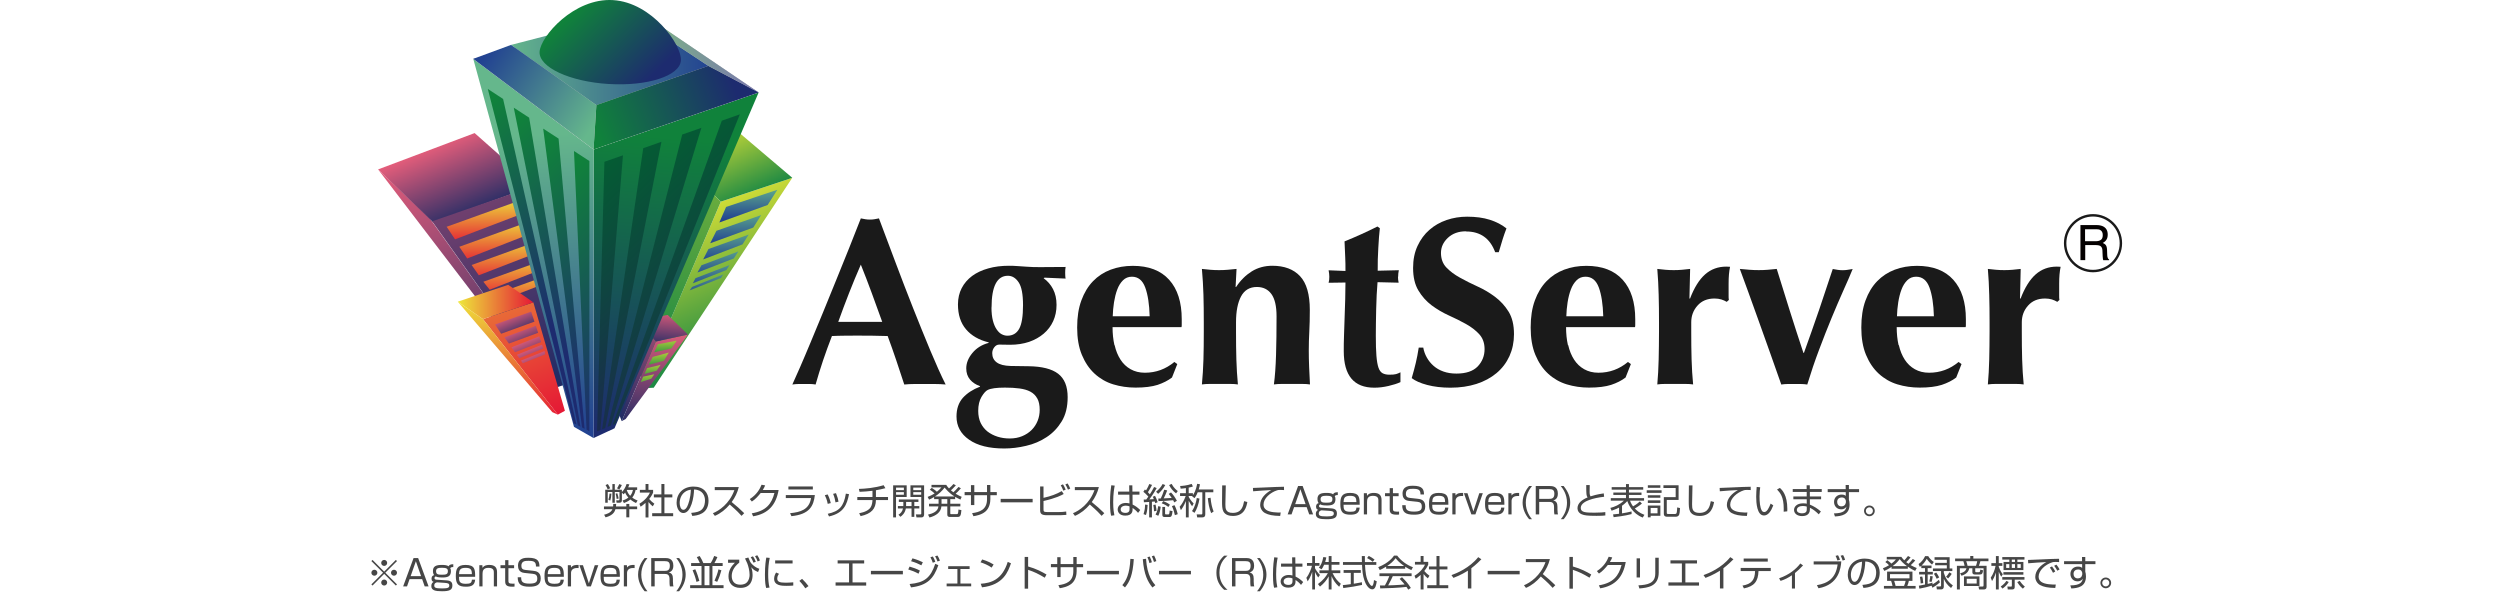 <svg width="972" height="237" viewBox="0 0 972 237" fill="none" xmlns="http://www.w3.org/2000/svg">
<path d="M367.736 149.5C366.24 149.367 364.81 149.3 363.48 149.3H355.535C354.205 149.3 352.876 149.367 351.579 149.5C350.582 146.441 349.551 143.349 348.487 140.158C347.424 137 346.293 133.808 345.13 130.65C343.135 130.584 341.141 130.551 339.146 130.517C337.151 130.517 335.157 130.484 333.162 130.484C331.533 130.484 329.937 130.484 328.308 130.517C326.68 130.517 325.084 130.584 323.455 130.65C322.225 133.842 321.061 137 319.998 140.158C318.934 143.349 317.97 146.441 317.105 149.5C316.341 149.367 315.643 149.3 314.911 149.3H310.49C309.758 149.3 308.927 149.367 308.063 149.5C308.794 147.871 309.792 145.643 311.055 142.784C312.285 139.925 313.681 136.701 315.177 133.077C316.673 129.454 318.269 125.597 319.998 121.442C321.693 117.286 323.422 113.131 325.117 108.876C326.813 104.654 328.508 100.465 330.17 96.376C331.832 92.254 333.328 88.431 334.691 84.907C335.323 85.04 335.921 85.139 336.453 85.239C337.018 85.339 337.617 85.372 338.215 85.372C338.814 85.372 339.445 85.339 339.977 85.239C340.509 85.139 341.141 85.04 341.739 84.907C343.734 90.193 345.861 95.844 348.122 101.894C350.382 107.945 352.676 113.862 354.97 119.68C357.264 125.498 359.524 131.016 361.685 136.235C363.879 141.455 365.841 145.876 367.669 149.5H367.736ZM334.691 102.892C333.062 106.615 331.533 110.305 330.104 113.962C328.674 117.619 327.278 121.309 325.915 125.132H343.002C341.639 121.342 340.276 117.619 338.947 113.962C337.617 110.305 336.187 106.648 334.691 102.892Z" fill="#1A1A1A"/>
<path d="M405.73 108.149C407.293 109.279 408.523 110.675 409.42 112.404C410.318 114.133 410.783 116.16 410.783 118.521C410.783 120.881 410.351 122.909 409.487 124.837C408.623 126.732 407.393 128.361 405.797 129.724C404.201 131.087 402.306 132.151 400.112 132.915C397.918 133.647 395.425 134.046 392.699 134.046C392.001 134.046 391.336 134.046 390.704 134.012C390.039 134.012 389.308 133.979 388.51 133.979C387.779 133.979 387.114 134.312 386.582 135.01C386.05 135.708 385.784 136.472 385.784 137.337C385.784 138.833 386.349 140.03 387.513 140.894C388.676 141.758 390.471 142.224 392.965 142.29L399.879 142.39C405.099 142.456 408.955 143.42 411.415 145.315C413.875 147.21 415.105 150.235 415.105 154.424C415.105 158.147 414.341 161.272 412.811 163.799C411.282 166.325 409.321 168.387 406.927 169.949C404.534 171.545 401.874 172.675 398.949 173.34C396.023 174.038 393.197 174.37 390.438 174.37C384.587 174.37 380.033 173.24 376.775 170.946C373.517 168.686 371.888 165.661 371.888 161.937C371.888 158.945 372.719 156.552 374.348 154.69C376.01 152.862 378.238 151.399 381.03 150.335V150.136C379.401 149.57 378.105 148.706 377.141 147.576C376.177 146.412 375.678 144.983 375.678 143.221C375.678 141.16 376.476 139.165 378.072 137.237C379.667 135.309 381.762 134.012 384.388 133.314V133.115C380.598 132.184 377.673 130.489 375.611 128.062C373.484 125.568 372.453 122.344 372.453 118.355C372.453 115.994 372.952 113.867 373.916 112.005C374.88 110.143 376.243 108.581 377.972 107.284C379.7 106.021 381.795 105.024 384.222 104.359C386.648 103.661 389.341 103.328 392.267 103.328C393.397 103.328 394.527 103.362 395.724 103.461C396.921 103.561 398.051 103.628 399.181 103.694C399.979 103.76 400.81 103.794 401.641 103.827C402.473 103.827 403.403 103.86 404.401 103.86C405.963 103.86 407.559 103.86 409.254 103.827C410.95 103.827 412.612 103.794 414.307 103.794C414.241 104.159 414.208 104.525 414.174 104.924C414.174 105.29 414.141 105.655 414.141 106.054C414.141 106.453 414.141 106.786 414.174 107.185C414.174 107.55 414.241 107.916 414.307 108.315L406.096 107.949L405.83 108.149H405.73ZM403.304 154.956C402.672 153.792 401.808 152.928 400.644 152.296C399.481 151.665 398.084 151.266 396.389 151.033C394.727 150.801 392.799 150.701 390.704 150.701C387.48 150.701 385.219 151 383.989 151.632C383.258 151.997 382.46 152.895 381.595 154.324C380.764 155.754 380.332 157.549 380.332 159.743C380.332 161.538 380.665 163.134 381.296 164.464C381.961 165.793 382.825 166.891 383.956 167.788C385.086 168.652 386.382 169.317 387.845 169.783C389.308 170.248 390.87 170.481 392.566 170.481C394.361 170.481 395.99 170.182 397.419 169.583C398.849 168.985 400.079 168.187 401.11 167.156C402.14 166.126 402.905 164.929 403.437 163.599C403.968 162.27 404.234 160.84 404.234 159.344C404.234 157.549 403.935 156.053 403.304 154.923V154.956ZM385.485 119.518C385.485 121.579 385.684 123.308 386.05 124.704C386.416 126.1 386.914 127.231 387.513 128.095C388.111 128.959 388.743 129.591 389.474 129.957C390.172 130.322 390.937 130.522 391.668 130.522C393.729 130.522 395.259 129.624 396.256 127.829C397.253 126.034 397.752 122.975 397.752 118.687C397.752 114.399 397.187 111.473 396.056 109.778C394.926 108.082 393.53 107.218 391.868 107.218C387.646 107.218 385.518 111.34 385.518 119.551L385.485 119.518Z" fill="#1A1A1A"/>
<path d="M433.361 134.178C433.86 136.372 434.624 138.234 435.655 139.83C436.685 141.425 437.982 142.655 439.578 143.553C441.173 144.45 443.002 144.916 445.129 144.916C449.418 144.916 453.241 143.52 456.599 140.727L457.729 141.558L455.668 146.777C454.105 147.974 452.244 148.905 450.083 149.636C447.889 150.335 445.03 150.7 441.506 150.7C438.447 150.7 435.555 150.268 432.829 149.437C430.103 148.606 427.676 147.21 425.582 145.282C423.488 143.353 421.859 140.927 420.629 137.968C419.399 135.009 418.8 131.485 418.8 127.363C418.8 123.241 419.332 119.817 420.429 116.825C421.526 113.833 423.022 111.34 424.95 109.345C426.879 107.35 429.172 105.854 431.799 104.857C434.458 103.86 437.317 103.361 440.442 103.361C446.592 103.361 451.313 105.156 454.571 108.78C457.829 112.403 459.458 117.49 459.458 124.105V126.067C459.458 126.632 459.458 126.997 459.358 127.197H432.563C432.563 129.69 432.796 132.017 433.295 134.211L433.361 134.178ZM445.262 111.772C444.232 108.979 442.503 107.583 440.076 107.583C438.713 107.583 437.55 108.048 436.619 108.979C435.688 109.91 434.924 111.107 434.392 112.57C433.826 114.032 433.428 115.694 433.128 117.523C432.862 119.351 432.663 121.18 432.63 122.975H446.991C446.858 118.321 446.293 114.564 445.262 111.772Z" fill="#1A1A1A"/>
<path d="M480.599 111.573C482.327 108.947 484.389 106.952 486.716 105.489C489.043 104.06 491.702 103.328 494.694 103.328C499.348 103.328 502.972 104.691 505.465 107.384C507.992 110.077 509.255 114.465 509.255 120.515C509.255 123.707 509.189 126.499 509.056 128.926C508.923 131.353 508.856 133.78 508.856 136.206C508.856 138.201 508.889 140.362 508.989 142.689C509.089 145.016 509.189 147.277 509.321 149.471C508.524 149.338 507.493 149.271 506.23 149.271H498.384C497.154 149.271 496.124 149.338 495.293 149.471C495.725 146.246 495.991 142.423 496.124 138.035C496.257 133.647 496.323 128.627 496.323 122.975C496.323 119.053 495.658 116.16 494.329 114.332C492.999 112.504 491.104 111.573 488.677 111.573C485.885 111.573 483.823 112.803 482.527 115.23C481.23 117.656 480.566 121.014 480.566 125.302V129.026C480.566 132.816 480.599 136.406 480.699 139.764C480.798 143.121 480.998 146.346 481.297 149.471C480.499 149.338 479.469 149.271 478.272 149.271H470.393C469.196 149.271 468.166 149.338 467.301 149.471C467.6 146.346 467.8 143.121 467.9 139.764C467.999 136.406 468.033 132.816 468.033 129.026V125.302C468.033 121.513 467.999 117.956 467.9 114.598C467.8 111.274 467.6 107.916 467.301 104.558C468.432 104.691 469.529 104.791 470.626 104.891C471.723 104.99 472.82 105.024 473.95 105.024C475.08 105.024 476.177 104.99 477.274 104.891C478.371 104.791 479.535 104.691 480.765 104.558L480.399 111.573H480.599Z" fill="#1A1A1A"/>
<path d="M543.531 107.582C543.531 108.38 543.631 109.178 543.797 109.909L535.586 109.71C535.453 111.139 535.353 112.802 535.253 114.663C535.154 116.525 535.087 118.42 535.054 120.348C535.054 122.276 534.987 124.138 534.954 125.933C534.954 127.728 534.921 129.257 534.921 130.521C534.921 133.745 534.987 136.371 535.154 138.366C535.32 140.361 535.586 141.89 535.951 142.954C536.317 144.018 536.849 144.716 537.547 145.115C538.245 145.48 539.11 145.68 540.173 145.68C541.37 145.68 542.235 145.613 542.8 145.447C543.365 145.281 543.93 145.048 544.495 144.749V148.572C543.265 149.137 541.703 149.636 539.841 150.068C537.979 150.5 536.151 150.733 534.323 150.733C526.411 150.733 522.454 146.012 522.454 136.538C522.454 134.742 522.454 132.681 522.554 130.421C522.621 128.16 522.687 125.8 522.787 123.406C522.887 121.013 522.953 118.652 523.02 116.325C523.086 113.998 523.119 111.837 523.119 109.843L516.57 109.943C516.77 109.211 516.836 108.413 516.836 107.615C516.836 106.884 516.737 106.02 516.57 105.089L523.119 105.355C523.119 103.427 523.119 101.632 523.02 99.936C522.953 98.241 522.853 96.246 522.754 93.853C524.915 92.988 527.075 92.057 529.203 91.093C531.331 90.129 533.425 89.132 535.553 88.068L536.483 88.733C536.35 89.73 536.251 90.894 536.151 92.224C536.051 93.553 535.951 94.95 535.885 96.412C535.785 97.875 535.719 99.371 535.686 100.9C535.686 102.429 535.652 103.859 535.652 105.255L543.864 105.056C543.664 105.987 543.598 106.818 543.598 107.582H543.531Z" fill="#1A1A1A"/>
<path d="M569.955 89.931C567.096 89.931 564.769 90.763 562.941 92.458C561.145 94.153 560.248 96.082 560.248 98.342C560.248 100.603 560.946 102.531 562.342 103.994C563.738 105.456 565.5 106.786 567.628 107.95C569.756 109.146 572.016 110.277 574.443 111.374C576.87 112.471 579.13 113.801 581.258 115.396C583.386 116.992 585.147 118.92 586.544 121.181C587.94 123.441 588.638 126.367 588.638 129.924C588.638 133.049 588.04 135.875 586.876 138.468C585.679 141.061 584.017 143.255 581.823 145.083C579.629 146.911 577.036 148.308 574.044 149.272C571.019 150.236 567.661 150.735 563.905 150.735C560.547 150.735 557.555 150.369 554.896 149.671C552.236 148.973 550.241 148.075 548.878 147.011C549.51 144.85 550.042 142.856 550.474 141.027C550.906 139.232 551.272 137.271 551.604 135.143H553.366C553.599 136.506 554.064 137.803 554.763 139.033C555.461 140.263 556.325 141.327 557.389 142.257C558.453 143.188 559.716 143.92 561.212 144.451C562.708 144.983 564.37 145.249 566.265 145.249C569.988 145.249 572.748 144.318 574.543 142.457C576.305 140.595 577.202 138.335 577.202 135.742C577.202 133.381 576.504 131.453 575.141 129.957C573.778 128.461 572.049 127.131 570.022 126.001C567.96 124.838 565.733 123.741 563.306 122.643C560.879 121.546 558.652 120.217 556.591 118.687C554.53 117.125 552.834 115.23 551.471 112.936C550.108 110.676 549.41 107.75 549.41 104.193C549.41 100.968 549.975 98.109 551.139 95.616C552.303 93.123 553.832 91.029 555.76 89.366C557.688 87.671 559.915 86.408 562.442 85.543C564.968 84.679 567.628 84.247 570.42 84.247C573.778 84.247 576.737 84.646 579.23 85.444C581.757 86.242 583.917 87.372 585.713 88.801C585.147 90.231 584.682 91.627 584.25 92.957C583.851 94.287 583.319 95.982 582.721 98.043H581.324C579.33 92.691 575.573 89.998 570.022 89.998L569.955 89.931Z" fill="#1A1A1A"/>
<path d="M609.717 134.178C610.215 136.372 610.98 138.234 612.01 139.83C613.041 141.425 614.337 142.655 615.933 143.553C617.529 144.45 619.357 144.916 621.485 144.916C625.773 144.916 629.596 143.52 632.954 140.727L634.084 141.558L632.023 146.777C630.461 147.974 628.599 148.905 626.405 149.636C624.211 150.335 621.352 150.7 617.828 150.7C614.77 150.7 611.877 150.268 609.151 149.437C606.425 148.606 603.999 147.21 601.904 145.282C599.81 143.353 598.181 140.927 596.951 137.968C595.721 135.009 595.123 131.485 595.123 127.363C595.123 123.241 595.654 119.817 596.751 116.825C597.849 113.833 599.344 111.34 601.273 109.345C603.201 107.35 605.495 105.854 608.121 104.857C610.78 103.86 613.639 103.361 616.764 103.361C622.914 103.361 627.635 105.156 630.893 108.78C634.151 112.403 635.78 117.49 635.78 124.105V126.067C635.78 126.632 635.78 126.997 635.68 127.197H608.886C608.886 129.69 609.118 132.017 609.617 134.211L609.717 134.178ZM621.618 111.772C620.587 108.979 618.859 107.583 616.432 107.583C615.069 107.583 613.905 108.048 612.974 108.979C612.044 109.91 611.279 111.107 610.747 112.57C610.182 114.032 609.783 115.694 609.484 117.523C609.218 119.351 609.018 121.18 608.985 122.975H623.347C623.214 118.321 622.648 114.564 621.618 111.772Z" fill="#1A1A1A"/>
<path d="M657.056 116.161C658.685 111.872 660.646 108.714 662.94 106.686C665.234 104.659 667.993 103.661 671.151 103.661C671.451 103.661 671.717 103.661 671.949 103.694C672.182 103.694 672.415 103.728 672.647 103.728C672.448 104.659 672.315 105.656 672.215 106.72C672.116 107.783 672.082 109.013 672.082 110.443V115.031C672.082 115.596 672.082 116.128 672.182 116.626L671.351 117.358C670.719 116.992 670.021 116.66 669.257 116.427C668.492 116.194 667.594 116.061 666.597 116.061C663.805 116.061 661.577 116.992 659.982 118.82C658.353 120.649 657.555 122.81 657.555 125.303V129.026C657.555 132.816 657.588 136.406 657.688 139.764C657.787 143.122 657.987 146.346 658.286 149.471C657.488 149.338 656.458 149.272 655.261 149.272H647.415C646.252 149.272 645.221 149.338 644.357 149.471C644.623 146.346 644.822 143.122 644.889 139.764C644.955 136.406 645.022 132.816 645.022 129.026V125.303C645.022 121.513 644.989 117.956 644.889 114.598C644.822 111.274 644.623 107.916 644.357 104.559C645.421 104.692 646.485 104.791 647.548 104.891C648.645 104.991 649.709 105.024 650.74 105.024C651.77 105.024 652.867 104.991 653.931 104.891C655.028 104.791 656.092 104.692 657.123 104.559L656.857 115.961L657.056 116.161Z" fill="#1A1A1A"/>
<path d="M707.122 120.912C708.951 115.493 710.779 110.041 712.574 104.589C713.272 104.722 713.904 104.822 714.535 104.922C715.167 105.021 715.765 105.055 716.397 105.055C717.029 105.055 717.627 105.021 718.259 104.922C718.89 104.822 719.555 104.722 720.32 104.589C719.323 107.016 718.126 109.842 716.663 113.033C715.234 116.224 713.738 119.748 712.142 123.571C710.546 127.394 708.95 131.517 707.288 135.905C705.626 140.293 704.097 144.814 702.667 149.502C701.803 149.369 700.972 149.302 700.141 149.302H695.088C694.29 149.302 693.426 149.369 692.561 149.502C691.331 145.944 689.935 142.022 688.406 137.733C686.877 133.445 685.381 129.223 683.885 125.067C682.389 120.945 680.992 117.056 679.696 113.432C678.399 109.808 677.302 106.85 676.438 104.556C677.734 104.689 678.998 104.789 680.228 104.888C681.425 104.988 682.655 105.021 683.818 105.021C684.982 105.021 686.178 104.988 687.309 104.888C688.472 104.789 689.636 104.689 690.799 104.556C692.495 110.041 694.19 115.493 695.886 120.879C697.614 126.297 699.343 131.749 701.171 137.201H701.371C703.366 131.716 705.26 126.264 707.122 120.879V120.912Z" fill="#1A1A1A"/>
<path d="M738.271 134.178C738.769 136.372 739.534 138.234 740.565 139.83C741.595 141.425 742.892 142.655 744.487 143.553C746.083 144.45 747.911 144.916 750.039 144.916C754.328 144.916 758.151 143.52 761.508 140.727L762.639 141.558L760.577 146.777C759.015 147.974 757.153 148.905 754.959 149.636C752.765 150.335 749.906 150.7 746.382 150.7C743.324 150.7 740.432 150.268 737.706 149.437C734.98 148.606 732.553 147.21 730.458 145.282C728.364 143.353 726.735 140.927 725.505 137.968C724.275 135.009 723.677 131.485 723.677 127.363C723.677 123.241 724.209 119.817 725.306 116.825C726.403 113.833 727.899 111.34 729.827 109.345C731.755 107.35 734.049 105.854 736.675 104.857C739.335 103.86 742.194 103.361 745.318 103.361C751.469 103.361 756.189 105.156 759.447 108.78C762.705 112.403 764.334 117.49 764.334 124.105V126.067C764.334 126.632 764.334 126.997 764.234 127.197H737.44C737.44 129.69 737.672 132.017 738.171 134.211L738.271 134.178ZM750.172 111.772C749.142 108.979 747.413 107.583 744.986 107.583C743.623 107.583 742.46 108.048 741.529 108.979C740.598 109.91 739.833 111.107 739.301 112.57C738.736 114.032 738.337 115.694 738.038 117.523C737.772 119.351 737.573 121.18 737.539 122.975H751.901C751.768 118.321 751.203 114.564 750.172 111.772Z" fill="#1A1A1A"/>
<path d="M785.579 116.161C787.208 111.872 789.17 108.714 791.464 106.686C793.757 104.659 796.517 103.661 799.675 103.661C799.974 103.661 800.24 103.661 800.473 103.694C800.705 103.694 800.938 103.728 801.171 103.728C800.971 104.659 800.838 105.656 800.739 106.72C800.639 107.783 800.606 109.013 800.606 110.443V115.031C800.606 115.596 800.606 116.128 800.705 116.626L799.874 117.358C799.243 116.992 798.545 116.66 797.78 116.427C797.015 116.194 796.118 116.061 795.121 116.061C792.328 116.061 790.101 116.992 788.505 118.82C786.876 120.649 786.078 122.81 786.078 125.303V129.026C786.078 132.816 786.111 136.406 786.211 139.764C786.311 143.122 786.51 146.346 786.81 149.471C786.012 149.338 784.981 149.272 783.784 149.272H775.939C774.775 149.272 773.745 149.338 772.88 149.471C773.146 146.346 773.346 143.122 773.412 139.764C773.479 136.406 773.545 132.816 773.545 129.026V125.303C773.545 121.513 773.512 117.956 773.412 114.598C773.346 111.274 773.146 107.916 772.88 104.559C773.944 104.692 775.008 104.791 776.072 104.891C777.169 104.991 778.233 105.024 779.263 105.024C780.294 105.024 781.391 104.991 782.455 104.891C783.552 104.791 784.615 104.692 785.646 104.559L785.38 115.961L785.579 116.161Z" fill="#1A1A1A"/>
<path d="M824.601 94.552C824.601 100.535 819.748 105.389 813.764 105.389C807.78 105.389 802.926 100.535 802.926 94.552C802.926 88.568 807.78 83.714 813.764 83.714C819.748 83.714 824.601 88.568 824.601 94.552Z" stroke="#1A1A1A" stroke-width="0.95"/>
<path d="M808.843 87.505H815.059C816.09 87.505 816.921 87.671 817.586 87.971C818.849 88.569 819.481 89.633 819.481 91.195C819.481 92.026 819.315 92.691 818.982 93.19C818.65 93.722 818.184 94.121 817.553 94.453C818.085 94.686 818.484 94.952 818.749 95.317C819.015 95.683 819.182 96.248 819.215 97.046L819.281 98.875C819.281 99.406 819.348 99.772 819.414 100.038C819.514 100.47 819.714 100.736 820.013 100.869V101.168H817.752C817.752 101.168 817.652 100.902 817.619 100.703C817.586 100.504 817.553 100.171 817.519 99.639L817.42 97.345C817.386 96.448 817.054 95.849 816.456 95.55C816.123 95.384 815.558 95.284 814.827 95.284H810.738V101.135H808.876V87.472L808.843 87.505ZM814.827 93.788C815.658 93.788 816.323 93.622 816.821 93.256C817.32 92.924 817.553 92.292 817.553 91.395C817.553 90.431 817.22 89.766 816.522 89.4C816.156 89.201 815.658 89.134 815.059 89.134H810.671V93.788H814.827Z" fill="#040000"/>
<path d="M147 65.865L212.291 151.268H214.452L167.113 84.913L147 65.865Z" fill="url(#paint0_linear_872_4)"/>
<path d="M168.01 86.043L147 65.864L184.532 51.736L207.67 72.247L168.409 86.475L168.01 86.043Z" fill="url(#paint1_linear_872_4)"/>
<path d="M214.451 151.27L168.009 86.046L204.744 73.28L219.338 149.641L214.451 151.27Z" fill="url(#paint2_linear_872_4)"/>
<path d="M173.659 88.17L200.852 78.396L202.481 83.283L176.917 93.057L173.659 88.17Z" fill="url(#paint3_linear_872_4)"/>
<path d="M178.581 95.948L205.774 86.141L207.403 90.429L181.639 100.502L178.581 95.948Z" fill="url(#paint4_linear_872_4)"/>
<path d="M183.368 103.032L210.561 93.225L212.223 96.949L186.16 107.022L183.368 103.032Z" fill="url(#paint5_linear_872_4)"/>
<path d="M187.926 109.543L215.119 99.769L216.748 102.329L190.386 112.635L187.926 109.543Z" fill="url(#paint6_linear_872_4)"/>
<path d="M191.709 114.733L218.902 104.926L220.531 106.887L194.501 116.96L191.709 114.733Z" fill="url(#paint7_linear_872_4)"/>
<path d="M249.257 151.004L280.273 78.399L308.032 69.124L254.177 150.738L249.257 151.004Z" fill="url(#paint8_linear_872_4)"/>
<path d="M308.03 69.121L286.255 50.637L260.159 59.347L280.271 78.396L308.03 69.121Z" fill="url(#paint9_linear_872_4)"/>
<path d="M260.16 59.346L248.724 145.281L250.353 148.572L280.272 78.395L260.16 59.346Z" fill="url(#paint10_linear_872_4)"/>
<path d="M241.708 163.729L254.973 132.779L267.472 130.053L243.271 162.898L241.708 163.729Z" fill="url(#paint11_linear_872_4)"/>
<path d="M267.475 130.058L259.596 122.445L247.895 124.606L254.975 132.784L267.475 130.058Z" fill="url(#paint12_linear_872_4)"/>
<path d="M247.897 124.606L240.583 160.808L241.713 163.734L254.978 132.784L247.897 124.606Z" fill="url(#paint13_linear_872_4)"/>
<path d="M238.917 166.526L294.966 35.944L230.772 58.118V170.316L238.917 166.526Z" fill="url(#paint14_linear_872_4)"/>
<path d="M230.777 58.12L184.003 22.882L223.164 165.963L230.777 170.318V58.12Z" fill="url(#paint15_linear_872_4)"/>
<path d="M184.003 22.881L249.261 4.962L294.971 35.946L230.777 58.119L184.003 22.881Z" fill="#BFBFBF"/>
<path d="M198.695 17.461L244.904 5.493L275.389 25.606L231.873 40.865L198.695 17.461Z" fill="url(#paint16_linear_872_4)"/>
<path d="M231.87 40.867L230.772 58.121L294.966 35.947L275.386 25.608L231.87 40.867Z" fill="url(#paint17_linear_872_4)"/>
<path d="M198.697 17.457L184.003 22.876L230.777 58.115L231.874 40.861L198.697 17.457Z" fill="url(#paint18_linear_872_4)"/>
<path d="M244.899 5.494L249.254 4.962L294.965 35.946L275.384 25.607L244.899 5.494Z" fill="url(#paint19_linear_872_4)"/>
<path d="M236.622 32.654C251.781 33.584 264.381 29.495 264.746 23.478C265.112 17.494 253.543 0.972 238.351 0.041C223.192 -0.889 210.16 14.137 209.794 20.121C209.429 26.105 221.43 31.723 236.589 32.654H236.622Z" fill="url(#paint20_linear_872_4)"/>
<path d="M228.049 167.056L223.163 58.715L229.146 62.604V167.688L228.049 167.056Z" fill="url(#paint21_linear_872_4)"/>
<path d="M226.287 166.195L211.194 50.008L217.178 53.897L227.284 166.727L226.287 166.195Z" fill="url(#paint22_linear_872_4)"/>
<path d="M224.651 165.362L199.751 41.861L205.735 45.751L225.682 165.894L224.651 165.362Z" fill="url(#paint23_linear_872_4)"/>
<path d="M223.031 164.497L189.654 34.58L195.604 38.47L224.128 165.062L223.031 164.497Z" fill="url(#paint24_linear_872_4)"/>
<path d="M232.135 167.721L234.994 62.904L242.208 60.377L233.431 167.189L232.135 167.721Z" fill="url(#paint25_linear_872_4)"/>
<path d="M234.095 166.892L250.086 57.619L257.166 55.126L235.325 166.393L234.095 166.892Z" fill="url(#paint26_linear_872_4)"/>
<path d="M236.19 166.03L265.246 52.303L272.692 49.71L237.487 165.465L236.19 166.03Z" fill="url(#paint27_linear_872_4)"/>
<path d="M238.186 165.198L280.638 46.917L287.653 44.457L239.316 164.733L238.186 165.198Z" fill="url(#paint28_linear_872_4)"/>
<path d="M219.637 159.715L207.37 117.562L187.789 124.078L216.877 161.211L219.637 159.715Z" fill="url(#paint29_linear_872_4)"/>
<path d="M187.79 124.077L177.983 117.295L214.751 160.246L216.879 161.21L187.79 124.077Z" fill="url(#paint30_linear_872_4)"/>
<path d="M177.983 117.292L197.597 110.743L207.371 117.558L187.79 124.074L177.983 117.292Z" fill="url(#paint31_linear_872_4)"/>
<path d="M192.477 126.139L206.505 121.152L207.802 125.042L194.837 129.762L192.477 126.139Z" fill="url(#paint32_linear_872_4)"/>
<path d="M196.1 131.153L208.333 126.665L209.231 129.391L197.862 133.58L196.1 131.153Z" fill="url(#paint33_linear_872_4)"/>
<path d="M198.857 135.042L209.661 130.754L210.393 132.981L200.22 136.937L198.857 135.042Z" fill="url(#paint34_linear_872_4)"/>
<path d="M200.958 137.938L210.765 134.015L211.23 135.511L201.889 139.234L200.958 137.938Z" fill="url(#paint35_linear_872_4)"/>
<path d="M202.553 140.199L211.729 136.476L211.994 137.739L203.251 141.23L202.553 140.199Z" fill="url(#paint36_linear_872_4)"/>
<path d="M255.778 133.847L263.091 132.451L261.063 135.476L254.381 136.972L255.778 133.847Z" fill="url(#paint37_linear_872_4)"/>
<path d="M253.78 138.768L260.03 137.072L258.102 140.264L252.151 141.826L253.78 138.768Z" fill="url(#paint38_linear_872_4)"/>
<path d="M251.587 143.121L256.839 141.858L255.31 144.118L250.556 145.382L251.587 143.121Z" fill="url(#paint39_linear_872_4)"/>
<path d="M250.057 146.444L254.379 145.513L253.215 147.242L249.126 148.539L250.057 146.444Z" fill="url(#paint40_linear_872_4)"/>
<path d="M282.302 80.462L302.248 73.78L298.459 79.698L279.676 86.513L282.302 80.462Z" fill="url(#paint41_linear_872_4)"/>
<path d="M278.545 89.733L295.965 83.617L292.873 88.47L276.118 94.587L278.545 89.733Z" fill="url(#paint42_linear_872_4)"/>
<path d="M275.453 96.812L291.111 91.194L288.684 95.017L273.392 100.868L275.453 96.812Z" fill="url(#paint43_linear_872_4)"/>
<path d="M272.726 103.131L287.087 97.745L285.325 100.471L271.164 105.956L272.726 103.131Z" fill="url(#paint44_linear_872_4)"/>
<path d="M270.403 108.148L283.634 103.062L282.437 104.99L269.372 110.143L270.403 108.148Z" fill="url(#paint45_linear_872_4)"/>
<path d="M269.101 111.538L281.202 106.685L280.337 108.081L268.137 112.901L269.101 111.538Z" fill="url(#paint46_linear_872_4)"/>
<path d="M242.449 192.202L241.791 191.53V194.428C241.791 194.834 241.791 195.464 240.769 195.464H239.733L239.579 194.54H240.545C240.741 194.54 240.853 194.372 240.853 194.218V191.278H239.033V195.464H238.095V191.278H236.289V195.464H235.309V190.396H238.095V188.198H239.033V190.396H241.791V191.306C242.379 190.76 243.205 189.556 243.625 188.17L244.703 188.324C244.563 188.716 244.451 189.038 244.241 189.486H247.727V190.48H247.111C246.999 191.068 246.747 192.286 245.823 193.462C246.579 194.036 247.335 194.372 247.895 194.61L247.279 195.59C246.719 195.31 245.977 194.932 245.095 194.204C244.143 195.002 243.177 195.352 242.589 195.576L242.043 194.61C242.589 194.428 243.429 194.134 244.311 193.462C243.457 192.524 243.163 191.782 243.051 191.53C242.743 191.908 242.617 192.02 242.449 192.202ZM243.751 190.48L243.695 190.578C244.129 191.796 244.689 192.44 245.025 192.776C245.739 191.908 245.977 190.984 246.103 190.48H243.751ZM238.123 197.97H234.819V196.906H238.375C238.417 196.472 238.417 196.22 238.431 195.94H239.565C239.551 196.304 239.551 196.514 239.495 196.906H243.513V195.94H244.675V196.906H247.727V197.97H244.675V201.148H243.513V197.97H239.285C239.033 198.824 238.515 200.322 235.449 201.148L234.889 200.112C235.603 199.944 237.507 199.468 238.123 197.97ZM237.241 189.85L236.261 190.256C235.981 189.528 235.855 189.29 235.435 188.59L236.331 188.198C236.835 188.898 237.143 189.612 237.241 189.85ZM240.783 190.298L239.887 189.85C240.111 189.542 240.433 189.066 240.769 188.212L241.763 188.576C241.623 188.926 241.329 189.584 240.783 190.298ZM237.255 194.638L236.513 194.246C236.807 193.56 236.961 192.552 236.989 191.894L237.717 191.936C237.633 193.182 237.521 193.812 237.255 194.638ZM240.531 193.826L239.761 193.994C239.691 193.294 239.509 192.496 239.355 191.936L240.013 191.782C240.209 192.328 240.447 193.336 240.531 193.826ZM252.123 195.184V201.19H250.989V195.52C250.107 196.332 249.463 196.752 249.071 197.004L248.595 195.856C250.919 194.456 252.221 192.65 252.697 191.516H248.777V190.466H250.989V188.184H252.123V190.466H253.929V191.53C253.789 191.866 253.425 192.734 252.403 194.008C253.145 194.862 253.635 195.282 254.419 195.842L253.789 196.864C253.047 196.262 252.893 196.094 252.123 195.184ZM257.149 188.184H258.325V192.23H261.405V193.378H258.325V199.538H261.727V200.686H253.565V199.538H257.149V193.378H254.223V192.23H257.149V188.184ZM269.147 200.588L268.741 199.412C270.939 199.216 272.101 198.866 272.885 198.082C273.963 197.004 274.103 195.408 274.103 194.554C274.103 192.916 273.291 190.41 269.847 190.312C269.819 193.126 268.769 199.468 265.675 199.468C264.037 199.468 263.057 197.508 263.057 195.45C263.057 191.978 265.493 189.178 269.651 189.178C273.543 189.178 275.475 191.558 275.475 194.638C275.475 199.958 270.995 200.448 269.147 200.588ZM268.601 190.382C268.097 190.466 267.187 190.606 266.263 191.292C264.261 192.762 264.261 195.198 264.261 195.562C264.261 196.612 264.611 198.208 265.703 198.208C266.445 198.208 266.907 197.466 267.187 196.934C267.607 196.108 268.503 193.672 268.601 190.382ZM277.939 200.574L277.169 199.538C279.521 198.6 283.609 195.912 285.527 190.564H277.897V189.36H287.249C286.731 191.474 285.779 193.462 284.477 195.198C286.171 196.556 287.809 197.984 289.349 199.524L288.313 200.56C287.529 199.678 286.507 198.572 283.721 196.15C282.139 198.026 280.207 199.608 277.939 200.574ZM296.573 190.508H302.733C301.711 196.318 298.715 199.748 292.821 200.742L292.289 199.58C297.931 198.642 300.017 195.842 301.095 191.684H295.747C294.893 192.748 293.633 194.204 292.317 195.002L291.519 194.036C294.193 192.328 295.439 190.144 296.097 188.464L297.483 188.716C297.273 189.234 297.147 189.556 296.573 190.508ZM306.527 189.136H316.033V190.312H306.527V189.136ZM305.519 192.482H316.817C316.327 196.78 314.731 199.972 307.703 200.686L307.185 199.524C311.273 199.146 314.633 198.11 315.333 193.658H305.519V192.482ZM323.005 195.604L321.815 195.898C321.549 194.358 321.059 193.28 320.695 192.538L321.801 192.23C322.557 193.742 322.837 194.848 323.005 195.604ZM326.015 195.044L324.839 195.324C324.713 194.498 324.475 193.322 323.915 192.006L325.035 191.74C325.693 193.518 325.833 193.896 326.015 195.044ZM322.319 200.798L321.829 199.762C326.309 198.796 328.045 196.92 328.871 191.922L330.103 192.132C329.291 196.15 328.101 199.482 322.319 200.798ZM340.561 190.606V193.238H345.265V194.414H340.561C340.533 197.816 338.811 199.748 334.611 200.672L334.037 199.552C336.417 199.104 337.803 198.278 338.475 197.298C339.049 196.444 339.203 195.086 339.217 194.414H333.323V193.238H339.217V190.816C337.537 191.04 335.885 191.152 334.191 191.222L333.939 190.088C336.487 190.004 340.043 189.71 343.557 188.646L344.243 189.808C342.633 190.228 342.213 190.298 340.561 190.606ZM353.987 188.688H359.293V199.972C359.293 200.21 359.293 201.162 358.257 201.162H356.325L356.087 199.986L357.753 200C357.949 200 358.187 200 358.187 199.678V193.224H353.987V188.688ZM355.485 196.752H357.431V197.69H355.485V200.966H354.407V197.69H352.195C351.845 199.58 350.711 200.49 350.067 200.938L349.325 200.112C350.109 199.622 350.795 198.992 351.089 197.69H349.101V196.752H351.201C351.215 196.626 351.215 196.556 351.215 196.444V195.142H349.465V194.19H357.081V195.142H355.485V196.752ZM358.159 190.564V189.57H355.079V190.564H358.159ZM358.159 192.342V191.334H355.079V192.342H358.159ZM352.279 196.752H354.407V195.142H352.293V196.458C352.293 196.584 352.293 196.654 352.279 196.752ZM347.253 188.688H352.517V193.224H348.373V201.162H347.253V188.688ZM351.425 190.564V189.57H348.387V190.564H351.425ZM351.425 192.342V191.334H348.387V192.342H351.425ZM372.677 189.318L373.601 189.85C372.887 190.746 371.865 191.684 371.543 191.964C372.579 192.594 373.405 192.958 373.909 193.168L373.419 194.246C372.271 193.714 371.725 193.392 371.361 193.168V194.05H369.471V195.856H373.391V196.892H369.471V199.538C369.471 199.832 369.527 199.902 369.877 199.902H371.837C372.439 199.902 372.551 199.804 372.649 198.11L373.797 198.334C373.615 200.504 373.363 200.994 372.271 200.994H369.401C369.037 200.994 368.309 200.994 368.309 200.042V196.892H366.013C365.873 199.076 363.997 200.518 361.393 201.204L360.819 200.084C362.807 199.636 364.725 198.74 364.851 196.892H361.211V195.856H364.921V194.05H363.185V193.238C362.317 193.784 361.673 194.064 361.225 194.26L360.665 193.196C361.897 192.72 362.653 192.314 363.367 191.852C363.003 191.502 362.429 190.984 361.505 190.368L362.275 189.682C363.297 190.312 363.969 190.9 364.263 191.194C364.991 190.634 365.565 190.018 366.027 189.5H362.163V188.506H367.889C368.169 188.94 368.449 189.374 368.967 189.906C369.779 189.192 370.115 188.884 370.703 188.184L371.641 188.702C370.787 189.696 369.835 190.536 369.709 190.634C370.199 191.04 370.479 191.25 370.675 191.39C371.039 191.068 371.977 190.186 372.677 189.318ZM363.521 193.014H371.109C369.079 191.796 367.707 190.102 367.273 189.57C366.237 190.942 364.963 192.09 363.521 193.014ZM368.309 195.856V194.05H366.069V195.856H368.309ZM383.751 191.32V188.562H385.053V191.32H387.559V192.524H385.053V194.092C385.053 195.226 384.759 197.508 383.135 198.88C381.595 200.182 379.509 200.532 378.473 200.7L377.955 199.51C380.881 199.132 383.751 198.166 383.751 194.106V192.524H378.809V196.374H377.507V192.524H375.043V191.32H377.507V188.632H378.809V191.32H383.751ZM389.057 193.952H401.489V195.296H389.057V193.952ZM404.401 189.15H405.717V193.56C408.699 192.888 410.673 192.132 412.815 190.942L413.571 192.062C412.689 192.552 410.729 193.644 405.717 194.792V198.054C405.717 198.894 405.829 199.09 407.341 199.09H411.583C412.577 199.09 413.557 199.034 414.537 198.88L414.607 200.182C413.235 200.322 411.597 200.322 411.457 200.322H407.159C404.947 200.322 404.401 199.762 404.401 198.306V189.15ZM414.341 190.368L413.417 190.774C413.067 189.864 412.829 189.388 412.423 188.674L413.291 188.31C413.501 188.632 413.963 189.388 414.341 190.368ZM416.105 189.962L415.223 190.382C414.887 189.528 414.635 189.038 414.215 188.338L415.083 187.96C415.559 188.716 415.825 189.234 416.105 189.962ZM417.939 200.574L417.169 199.538C419.521 198.6 423.609 195.912 425.527 190.564H417.897V189.36H427.249C426.731 191.474 425.779 193.462 424.477 195.198C426.171 196.556 427.809 197.984 429.349 199.524L428.313 200.56C427.529 199.678 426.507 198.572 423.721 196.15C422.139 198.026 420.207 199.608 417.939 200.574ZM432.065 188.674L433.409 188.814C433.213 189.78 432.807 191.894 432.807 195.268C432.807 197.984 433.101 199.496 433.269 200.336L432.023 200.518C431.883 200.014 431.575 198.838 431.575 195.436C431.575 191.922 431.911 189.724 432.065 188.674ZM434.711 191.138H439.051L439.023 188.688H440.255L440.283 191.138H443.027V192.314H440.325L440.353 196.164C441.669 196.822 442.299 197.34 443.321 198.292L442.481 199.412C441.669 198.418 440.913 197.872 440.353 197.48V197.872C440.353 198.586 440.353 200.476 437.511 200.476C435.159 200.476 434.557 198.964 434.557 198.068C434.557 196.654 435.817 195.548 437.693 195.548C438.183 195.548 438.659 195.604 439.149 195.744L439.093 192.314H434.711V191.138ZM439.163 197.886V196.892C438.827 196.752 438.449 196.598 437.749 196.598C436.433 196.598 435.719 197.228 435.719 198.054C435.719 198.516 435.957 199.412 437.595 199.412C439.163 199.412 439.163 198.334 439.163 197.886ZM448.711 189.346L449.719 189.752C448.753 191.6 447.227 193.686 446.863 194.162C447.143 194.148 448.361 194.078 448.613 194.064C448.375 193.49 448.333 193.406 448.207 193.14L449.075 192.776C449.467 193.504 449.859 194.428 450.097 195.24L449.173 195.66C449.075 195.31 449.019 195.17 448.963 194.974C448.613 195.016 448.165 195.058 447.871 195.072V201.176H446.793V195.156C446.457 195.17 444.917 195.268 444.749 195.282L444.679 194.232C444.973 194.232 445.057 194.218 445.687 194.204C445.827 194.008 446.051 193.686 446.471 193.056C445.701 192.16 444.889 191.502 444.539 191.208L445.127 190.312C445.365 190.494 445.449 190.55 445.575 190.662C446.289 189.542 446.681 188.576 446.835 188.184L447.913 188.534C447.353 189.752 446.429 191.18 446.303 191.362C446.709 191.768 446.905 191.992 447.059 192.188C447.731 191.138 448.109 190.55 448.711 189.346ZM452.659 190.396L453.807 190.676C453.387 191.81 452.827 193.084 452.449 193.77C453.065 193.742 454.773 193.644 455.557 193.602C454.955 192.706 454.731 192.44 454.395 192.034L455.291 191.46C456.173 192.37 457.027 193.63 457.573 194.708L456.551 195.338C456.397 194.988 456.313 194.82 456.117 194.484C453.709 194.736 452.463 194.778 450.405 194.82L450.363 193.826C450.811 193.812 450.951 193.812 451.301 193.812C451.735 192.972 452.253 191.614 452.659 190.396ZM445.561 200.238L444.609 199.902C445.169 198.11 445.211 196.766 445.225 196.15L446.205 196.318C446.177 196.85 446.093 198.768 445.561 200.238ZM449.649 198.614L448.683 198.782C448.655 197.998 448.557 197.06 448.403 196.332L449.285 196.178C449.593 197.466 449.621 198.208 449.649 198.614ZM450.293 192.006L449.481 191.18C450.545 190.34 451.385 189.388 452.029 188.184L453.051 188.59C452.379 189.892 451.385 191.054 450.293 192.006ZM454.549 188.604L455.515 188.128C456.439 189.822 457.461 190.578 457.923 190.914L457.251 191.824C456.131 190.984 455.193 189.878 454.549 188.604ZM452.981 197.102V199.678C452.981 199.916 453.009 200 453.331 200H454.199C454.535 200 454.675 200 454.759 198.502L455.879 198.712C455.683 200.42 455.557 201.022 454.661 201.022H452.869C452.295 201.022 451.917 200.868 451.917 200.21V197.102H452.981ZM450.335 200.546L449.271 200.042C450.027 198.852 450.237 197.326 450.321 196.78L451.273 197.018C451.147 198.334 450.811 199.678 450.335 200.546ZM457.895 199.916L456.789 200.294C456.495 198.894 456.201 197.984 455.641 196.794L456.635 196.402C457.139 197.312 457.685 198.824 457.895 199.916ZM454.871 196.234L454.241 197.116C453.611 196.584 452.771 196.08 451.679 195.688L452.267 194.82C453.303 195.212 454.101 195.632 454.871 196.234ZM465.469 188.1L466.547 188.282C466.463 188.786 466.365 189.332 466.057 190.298H471.741V191.39H468.605V199.958C468.605 200.56 468.451 201.162 467.359 201.162H465.469L465.259 200L467.051 200.014C467.471 200.014 467.471 199.762 467.471 199.552V191.39H465.665C465.119 192.804 464.643 193.392 464.419 193.686L463.467 192.916C463.509 192.888 463.509 192.874 463.551 192.832H462.165V193.154C462.445 193.728 463.089 194.764 464.097 195.758L463.495 196.822C463.215 196.458 462.739 195.856 462.165 194.694V201.162H461.073V194.806C460.177 196.976 459.477 197.9 459.127 198.348L458.651 197.032C459.617 195.94 460.359 194.596 461.003 192.832H458.805V191.768H461.073V189.766C460.009 189.948 459.547 189.962 459.043 189.99L458.833 188.954C459.491 188.926 461.451 188.814 463.327 188.142L463.803 189.136C463.453 189.276 463.173 189.374 462.165 189.584V191.768H463.803V192.524C464.167 192.006 465.021 190.634 465.469 188.1ZM469.599 193.7L470.663 193.518C470.887 195.828 471.223 197.256 471.853 198.88L470.901 199.51C470.117 197.732 469.767 195.394 469.599 193.7ZM464.419 199.398L463.453 198.698C464.643 196.962 465.133 194.918 465.301 193.616L466.365 193.854C466.071 196.038 465.189 198.292 464.419 199.398ZM475.185 188.716H476.585C476.585 188.828 476.431 194.876 476.431 196.038C476.431 197.704 476.487 199.412 479.287 199.412C482.787 199.412 483.319 196.822 483.711 194.848L484.971 195.184C484.649 196.864 483.935 200.602 479.371 200.602C478.069 200.602 476.445 200.294 475.675 198.894C475.143 197.928 475.129 196.472 475.129 194.792C475.129 193.826 475.213 189.584 475.185 188.716ZM499.209 189.248L499.237 190.536C498.789 190.508 498.355 190.48 497.795 190.48C497.025 190.48 496.815 190.55 496.493 190.648C493.833 191.516 491.257 193.784 491.257 196.192C491.257 197.942 492.671 198.824 495.065 199.132C496.325 199.3 497.319 199.272 497.935 199.258L497.739 200.602C494.785 200.546 493.147 200.182 491.803 199.454C490.683 198.838 489.955 197.564 489.955 196.318C489.955 193.77 492.027 191.782 494.253 190.536C491.495 190.662 490.165 190.774 487.211 191.012L487.141 189.71C488.303 189.71 494.659 189.36 496.073 189.332C496.465 189.318 498.929 189.262 499.209 189.248ZM506.475 188.968L510.535 200H509.023L508.029 197.172H503.143L502.149 200H500.637L504.697 188.968H506.475ZM507.609 195.996L505.593 190.214L503.563 195.996H507.609ZM520.136 191.362V192.468C519.366 192.496 519.17 192.58 518.96 192.958C519.114 193.224 519.226 193.42 519.226 194.05C519.226 196.192 517.854 196.528 515.866 196.528C513.976 196.528 513.528 196.22 513.332 196.08C513.08 196.248 512.828 196.416 512.828 196.752C512.828 197.214 513.22 197.354 513.612 197.382L517.56 197.648C519.324 197.76 519.786 198.516 519.786 199.65C519.786 201.4 518.624 201.876 515.754 201.876C513.052 201.876 511.596 201.512 511.596 199.832C511.596 198.726 512.212 198.39 512.506 198.236C512.184 198.124 511.68 197.942 511.68 196.976C511.68 196.71 511.75 195.8 512.702 195.618C512.226 195.072 512.226 194.26 512.226 194.008C512.226 192.132 513.5 191.642 515.67 191.642C516.594 191.642 517.77 191.712 518.316 192.188C518.498 191.838 518.75 191.376 520.136 191.362ZM515.726 192.748C514.256 192.748 513.444 192.972 513.444 194.064C513.444 195.31 514.186 195.45 515.782 195.45C517.49 195.45 518.036 195.198 518.036 194.022C518.036 193.084 517.462 192.748 515.726 192.748ZM516.762 198.614L513.85 198.418C513.626 198.404 513.15 198.684 513.08 198.754C512.786 199.034 512.744 199.328 512.744 199.594C512.744 200.462 513.108 200.784 515.852 200.784C518.148 200.784 518.582 200.42 518.582 199.65C518.582 198.894 518.092 198.698 516.762 198.614ZM528.642 196.248H522.37C522.37 197.942 522.454 198.978 524.988 198.978C526.808 198.978 527.298 198.628 527.368 197.368H528.642C528.474 199.552 527.2 200.112 525.086 200.112C522.048 200.112 521.124 199.076 521.124 195.996C521.124 193.322 521.614 191.642 524.89 191.642C528.6 191.642 528.628 193.476 528.642 196.248ZM522.37 195.212H527.368C527.34 193.532 527.018 192.776 524.918 192.776C522.706 192.776 522.454 193.686 522.37 195.212ZM530.265 191.754H531.455L531.497 192.79C532.197 191.712 533.457 191.642 534.143 191.642C536.229 191.642 537.153 192.58 537.153 194.414V200H535.907V194.624C535.907 193.938 535.893 192.776 533.779 192.776C531.665 192.776 531.511 194.162 531.511 195.17V200H530.265V191.754ZM540.315 191.754V189.78H541.575V191.754H543.787V192.916H541.575V197.592C541.575 198.46 541.575 198.936 543.143 198.936C543.563 198.936 543.745 198.922 543.955 198.908V200.07C543.745 200.084 543.479 200.112 543.031 200.112C540.707 200.112 540.315 199.3 540.315 197.942V192.916H538.495V191.754H540.315ZM553.648 192.258H552.29C552.304 190.48 551.576 190.046 549.35 190.046C548.104 190.046 546.606 190.102 546.606 192.006C546.606 193.084 547.152 193.476 548.16 193.588L551.212 193.924C552.164 194.022 554.138 194.274 554.138 196.892C554.138 199.706 552.01 200.112 549.714 200.112C546.214 200.112 545.22 198.978 545.178 196.43H546.536C546.522 198.026 546.872 198.908 549.742 198.908C552.08 198.908 552.794 198.362 552.794 196.948C552.794 195.674 552.234 195.226 551.072 195.1L547.768 194.75C545.612 194.526 545.304 192.93 545.304 191.922C545.304 188.856 548.16 188.856 549.322 188.856C553.326 188.856 553.606 190.48 553.648 192.258ZM563.123 196.248H556.851C556.851 197.942 556.935 198.978 559.469 198.978C561.289 198.978 561.779 198.628 561.849 197.368H563.123C562.955 199.552 561.681 200.112 559.567 200.112C556.529 200.112 555.605 199.076 555.605 195.996C555.605 193.322 556.095 191.642 559.371 191.642C563.081 191.642 563.109 193.476 563.123 196.248ZM556.851 195.212H561.849C561.821 193.532 561.499 192.776 559.399 192.776C557.187 192.776 556.935 193.686 556.851 195.212ZM564.675 191.754H565.865L565.921 192.65C566.621 191.684 567.601 191.628 568.861 191.642V192.86C568.539 192.846 568.385 192.846 568.203 192.846C566.481 192.846 565.921 193.84 565.921 194.778V200H564.675V191.754ZM576.521 191.754L573.637 200H572.069L569.171 191.754H570.557L572.853 198.81L575.149 191.754H576.521ZM584.902 196.248H578.63C578.63 197.942 578.714 198.978 581.248 198.978C583.068 198.978 583.558 198.628 583.628 197.368H584.902C584.734 199.552 583.46 200.112 581.346 200.112C578.308 200.112 577.384 199.076 577.384 195.996C577.384 193.322 577.874 191.642 581.15 191.642C584.86 191.642 584.888 193.476 584.902 196.248ZM578.63 195.212H583.628C583.6 193.532 583.278 192.776 581.178 192.776C578.966 192.776 578.714 193.686 578.63 195.212ZM586.455 191.754H587.645L587.701 192.65C588.401 191.684 589.381 191.628 590.641 191.642V192.86C590.319 192.846 590.165 192.846 589.983 192.846C588.261 192.846 587.701 193.84 587.701 194.778V200H586.455V191.754ZM594.534 188.968H595.64C594.786 190.046 593.232 192.174 593.232 195.422C593.232 198.964 595.08 201.19 595.64 201.876H594.534C592.994 200.056 591.986 197.816 591.986 195.436C591.986 192.062 593.918 189.71 594.534 188.968ZM597.098 188.968H602.586C603.398 188.968 605.694 188.996 605.694 191.866C605.694 192.468 605.666 194.12 603.902 194.568C605.064 194.834 605.54 195.548 605.54 197.032V198.082C605.54 199.3 605.68 199.748 605.75 200H604.35C604.238 199.454 604.21 198.81 604.21 198.25V197.144C604.21 195.198 603.132 195.142 602.18 195.142H598.442V200H597.098V188.968ZM602.334 190.172H598.442V193.952H602.264C603.146 193.952 604.336 193.924 604.336 191.978C604.336 190.522 603.65 190.172 602.334 190.172ZM606.839 188.968H607.945C609.891 191.404 610.493 193.448 610.493 195.422C610.493 197.802 609.485 200.056 607.945 201.876H606.839C608.407 199.972 609.247 197.872 609.247 195.422C609.247 192.188 607.679 190.046 606.839 188.968ZM616.725 188.59H618.083C618.055 189.57 618.041 190.27 618.041 191.264C618.041 192.356 618.251 192.734 618.377 192.986C619.273 192.706 620.785 192.216 623.543 191.824L623.683 193.14C621.471 193.392 619.455 193.798 617.845 194.414C616.921 194.764 614.597 195.688 614.597 197.466C614.597 199.202 616.417 199.328 619.847 199.328C622.129 199.328 623.445 199.188 624.145 199.104L624.159 200.406C623.291 200.504 622.759 200.56 620.743 200.56C616.977 200.56 616.039 200.364 615.059 199.986C613.925 199.552 613.323 198.628 613.323 197.606C613.323 195.534 615.311 194.162 617.257 193.406C616.781 192.65 616.739 192.426 616.725 188.59ZM639.349 200.168L638.691 201.232C634.603 199.65 633.091 195.94 632.685 194.82C632.405 195.128 631.775 195.828 630.641 196.64V199.594C631.887 199.398 633.119 199.16 634.351 198.852L634.365 199.874C631.761 200.602 627.771 201.036 627.379 201.078L627.155 200C627.701 199.958 628.191 199.916 629.493 199.762V197.34C629.003 197.606 628.205 198.026 626.595 198.572L626.105 197.48C627.757 197.046 629.563 196.332 631.383 194.652H626.273V193.672H632.181V192.426H627.267V191.488H632.181V190.382H626.623V189.388H632.181V188.198H633.329V189.388H638.887V190.382H633.329V191.488H638.215V192.426H633.329V193.672H639.209V194.652H633.749C633.875 195.002 634.169 195.828 634.925 196.864C635.163 196.738 636.521 195.982 637.557 194.96L638.383 195.772C637.459 196.612 635.947 197.508 635.625 197.704C636.367 198.46 637.249 199.37 639.349 200.168ZM640.679 196.542H645.551V200.532H641.771V201.148H640.679V196.542ZM644.445 199.594V197.494H641.771V199.594H644.445ZM640.679 188.66H645.551V189.654H640.679V188.66ZM646.741 189.738V188.66H652.635V194.372H648.043V199.356C648.043 199.678 648.057 199.832 648.617 199.832H651.235C651.627 199.832 651.767 199.692 651.865 199.44C652.033 199.048 652.075 197.536 652.089 197.284L653.195 197.536C653.153 199.006 652.985 199.818 652.845 200.154C652.621 200.672 652.061 200.91 651.571 200.91H648.323C647.763 200.91 646.895 200.91 646.895 199.706V193.294H651.501V189.738H646.741ZM640.679 192.552H645.551V193.532H640.679V192.552ZM640.679 194.54H645.551V195.534H640.679V194.54ZM640.245 190.606H646.027V191.614H640.245V190.606ZM656.639 188.716H658.039C658.039 188.828 657.885 194.876 657.885 196.038C657.885 197.704 657.941 199.412 660.741 199.412C664.241 199.412 664.773 196.822 665.165 194.848L666.425 195.184C666.103 196.864 665.389 200.602 660.825 200.602C659.523 200.602 657.899 200.294 657.129 198.894C656.597 197.928 656.583 196.472 656.583 194.792C656.583 193.826 656.667 189.584 656.639 188.716ZM680.663 189.248L680.691 190.536C680.243 190.508 679.809 190.48 679.249 190.48C678.479 190.48 678.269 190.55 677.947 190.648C675.287 191.516 672.711 193.784 672.711 196.192C672.711 197.942 674.125 198.824 676.519 199.132C677.779 199.3 678.773 199.272 679.389 199.258L679.193 200.602C676.239 200.546 674.601 200.182 673.257 199.454C672.137 198.838 671.409 197.564 671.409 196.318C671.409 193.77 673.481 191.782 675.707 190.536C672.949 190.662 671.619 190.774 668.665 191.012L668.595 189.71C669.757 189.71 676.113 189.36 677.527 189.332C677.919 189.318 680.383 189.262 680.663 189.248ZM683.001 189.318L684.373 189.458C684.275 190.13 684.107 191.292 684.107 193C684.107 195.128 684.275 197.382 685.031 198.586C685.171 198.824 685.521 199.076 685.969 199.076C687.019 199.076 687.803 197.424 688.419 195.8L689.455 196.472C688.601 198.754 687.467 200.42 685.843 200.42C683.099 200.42 682.805 195.492 682.805 193.168C682.805 191.726 682.917 190.27 683.001 189.318ZM694.887 198.81L693.487 198.95C693.501 198.628 693.515 198.306 693.515 197.858C693.515 193.112 692.143 191.642 690.911 190.312L692.031 189.696C692.857 190.466 694.915 192.37 694.915 197.914C694.915 198.292 694.901 198.544 694.887 198.81ZM697.015 190.144H702.433L702.405 188.66H703.637L703.651 190.144H708.299V191.264H703.665L703.679 193.014H708.047V194.106H703.679V196.192C705.289 196.85 706.675 197.732 707.963 198.88L707.137 199.972C705.849 198.754 705.107 198.124 703.693 197.41V198.04C703.693 200.532 701.425 200.658 700.641 200.658C698.793 200.658 697.519 199.65 697.519 198.264C697.519 197.172 698.415 195.688 701.089 195.688C701.775 195.688 702.167 195.772 702.461 195.842V194.106H697.253V193.014H702.447V191.264H697.015V190.144ZM702.475 197.956V196.962C702.153 196.864 701.705 196.724 700.949 196.724C699.661 196.724 698.611 197.256 698.611 198.264C698.611 199.286 699.745 199.58 700.585 199.58C702.433 199.58 702.475 198.6 702.475 197.956ZM717.609 190.186L717.581 188.562H718.855V190.186H722.803V191.334H718.855V194.274C718.911 194.484 718.981 194.736 719.037 195.044C719.079 195.338 719.121 195.688 719.121 196.108C719.121 200.21 715.901 200.658 713.423 200.798L713.031 199.608C717.035 199.58 717.637 198.278 717.917 196.934C717.679 197.312 717.189 198.026 715.831 198.026C714.109 198.026 713.073 196.654 713.073 195.156C713.073 193.56 714.207 192.286 716.027 192.286C717.007 192.286 717.357 192.58 717.637 192.804L717.623 191.334H710.609V190.186H717.609ZM717.679 195.254C717.679 195.156 717.693 194.932 717.679 194.792C717.651 194.484 717.441 193.406 716.055 193.406C715.173 193.406 714.291 193.924 714.291 195.128C714.291 195.898 714.725 196.878 715.929 196.878C717.623 196.878 717.679 195.296 717.679 195.254ZM726.821 196.542C727.955 196.542 728.907 197.452 728.907 198.628C728.907 199.776 727.969 200.714 726.821 200.714C725.659 200.714 724.735 199.776 724.735 198.628C724.735 197.466 725.673 196.542 726.821 196.542ZM726.821 197.242C726.065 197.242 725.435 197.858 725.435 198.628C725.435 199.384 726.051 200 726.821 200C727.577 200 728.193 199.384 728.193 198.628C728.193 197.844 727.563 197.242 726.821 197.242ZM149.371 223.114L144.835 227.664L144.387 227.216L148.937 222.68L144.387 218.144L144.835 217.696L149.371 222.246L153.907 217.696L154.355 218.144L149.805 222.68L154.355 227.216L153.907 227.664L149.371 223.114ZM153.179 221.518C153.837 221.518 154.355 222.05 154.355 222.68C154.355 223.31 153.837 223.842 153.179 223.842C152.549 223.842 152.017 223.324 152.017 222.68C152.017 222.036 152.549 221.518 153.179 221.518ZM145.563 221.518C146.207 221.518 146.725 222.05 146.725 222.68C146.725 223.31 146.207 223.842 145.563 223.842C144.919 223.842 144.387 223.324 144.387 222.68C144.387 222.036 144.919 221.518 145.563 221.518ZM149.371 217.696C150.029 217.696 150.533 218.228 150.533 218.872C150.533 219.488 150.029 220.034 149.371 220.034C148.727 220.034 148.209 219.502 148.209 218.872C148.209 218.214 148.741 217.696 149.371 217.696ZM149.371 225.326C150.029 225.326 150.533 225.858 150.533 226.488C150.533 227.118 150.029 227.664 149.371 227.664C148.727 227.664 148.209 227.132 148.209 226.488C148.209 225.844 148.741 225.326 149.371 225.326ZM162.573 216.968L166.633 228H165.121L164.127 225.172H159.241L158.247 228H156.735L160.795 216.968H162.573ZM163.707 223.996L161.691 218.214L159.661 223.996H163.707ZM176.234 219.362V220.468C175.464 220.496 175.268 220.58 175.058 220.958C175.212 221.224 175.324 221.42 175.324 222.05C175.324 224.192 173.952 224.528 171.964 224.528C170.074 224.528 169.626 224.22 169.43 224.08C169.178 224.248 168.926 224.416 168.926 224.752C168.926 225.214 169.318 225.354 169.71 225.382L173.658 225.648C175.422 225.76 175.884 226.516 175.884 227.65C175.884 229.4 174.722 229.876 171.852 229.876C169.15 229.876 167.694 229.512 167.694 227.832C167.694 226.726 168.31 226.39 168.604 226.236C168.282 226.124 167.778 225.942 167.778 224.976C167.778 224.71 167.848 223.8 168.8 223.618C168.324 223.072 168.324 222.26 168.324 222.008C168.324 220.132 169.598 219.642 171.768 219.642C172.692 219.642 173.868 219.712 174.414 220.188C174.596 219.838 174.848 219.376 176.234 219.362ZM171.824 220.748C170.354 220.748 169.542 220.972 169.542 222.064C169.542 223.31 170.284 223.45 171.88 223.45C173.588 223.45 174.134 223.198 174.134 222.022C174.134 221.084 173.56 220.748 171.824 220.748ZM172.86 226.614L169.948 226.418C169.724 226.404 169.248 226.684 169.178 226.754C168.884 227.034 168.842 227.328 168.842 227.594C168.842 228.462 169.206 228.784 171.95 228.784C174.246 228.784 174.68 228.42 174.68 227.65C174.68 226.894 174.19 226.698 172.86 226.614ZM184.74 224.248H178.468C178.468 225.942 178.552 226.978 181.086 226.978C182.906 226.978 183.396 226.628 183.466 225.368H184.74C184.572 227.552 183.298 228.112 181.184 228.112C178.146 228.112 177.222 227.076 177.222 223.996C177.222 221.322 177.712 219.642 180.988 219.642C184.698 219.642 184.726 221.476 184.74 224.248ZM178.468 223.212H183.466C183.438 221.532 183.116 220.776 181.016 220.776C178.804 220.776 178.552 221.686 178.468 223.212ZM186.362 219.754H187.552L187.594 220.79C188.294 219.712 189.554 219.642 190.24 219.642C192.326 219.642 193.25 220.58 193.25 222.414V228H192.004V222.624C192.004 221.938 191.99 220.776 189.876 220.776C187.762 220.776 187.608 222.162 187.608 223.17V228H186.362V219.754ZM196.413 219.754V217.78H197.673V219.754H199.885V220.916H197.673V225.592C197.673 226.46 197.673 226.936 199.241 226.936C199.661 226.936 199.843 226.922 200.053 226.908V228.07C199.843 228.084 199.577 228.112 199.129 228.112C196.805 228.112 196.413 227.3 196.413 225.942V220.916H194.593V219.754H196.413ZM209.746 220.258H208.388C208.402 218.48 207.674 218.046 205.448 218.046C204.202 218.046 202.704 218.102 202.704 220.006C202.704 221.084 203.25 221.476 204.258 221.588L207.31 221.924C208.262 222.022 210.236 222.274 210.236 224.892C210.236 227.706 208.108 228.112 205.812 228.112C202.312 228.112 201.318 226.978 201.276 224.43H202.634C202.62 226.026 202.97 226.908 205.84 226.908C208.178 226.908 208.892 226.362 208.892 224.948C208.892 223.674 208.332 223.226 207.17 223.1L203.866 222.75C201.71 222.526 201.402 220.93 201.402 219.922C201.402 216.856 204.258 216.856 205.42 216.856C209.424 216.856 209.704 218.48 209.746 220.258ZM219.221 224.248H212.949C212.949 225.942 213.033 226.978 215.567 226.978C217.387 226.978 217.877 226.628 217.947 225.368H219.221C219.053 227.552 217.779 228.112 215.665 228.112C212.627 228.112 211.703 227.076 211.703 223.996C211.703 221.322 212.193 219.642 215.469 219.642C219.179 219.642 219.207 221.476 219.221 224.248ZM212.949 223.212H217.947C217.919 221.532 217.597 220.776 215.497 220.776C213.285 220.776 213.033 221.686 212.949 223.212ZM220.773 219.754H221.963L222.019 220.65C222.719 219.684 223.699 219.628 224.959 219.642V220.86C224.637 220.846 224.483 220.846 224.301 220.846C222.579 220.846 222.019 221.84 222.019 222.778V228H220.773V219.754ZM232.619 219.754L229.735 228H228.167L225.269 219.754H226.655L228.951 226.81L231.247 219.754H232.619ZM241 224.248H234.728C234.728 225.942 234.812 226.978 237.346 226.978C239.166 226.978 239.656 226.628 239.726 225.368H241C240.832 227.552 239.558 228.112 237.444 228.112C234.406 228.112 233.482 227.076 233.482 223.996C233.482 221.322 233.972 219.642 237.248 219.642C240.958 219.642 240.986 221.476 241 224.248ZM234.728 223.212H239.726C239.698 221.532 239.376 220.776 237.276 220.776C235.064 220.776 234.812 221.686 234.728 223.212ZM242.552 219.754H243.742L243.798 220.65C244.498 219.684 245.478 219.628 246.738 219.642V220.86C246.416 220.846 246.262 220.846 246.08 220.846C244.358 220.846 243.798 221.84 243.798 222.778V228H242.552V219.754ZM250.632 216.968H251.738C250.884 218.046 249.33 220.174 249.33 223.422C249.33 226.964 251.178 229.19 251.738 229.876H250.632C249.092 228.056 248.084 225.816 248.084 223.436C248.084 220.062 250.016 217.71 250.632 216.968ZM253.196 216.968H258.684C259.496 216.968 261.792 216.996 261.792 219.866C261.792 220.468 261.764 222.12 260 222.568C261.162 222.834 261.638 223.548 261.638 225.032V226.082C261.638 227.3 261.778 227.748 261.848 228H260.448C260.336 227.454 260.308 226.81 260.308 226.25V225.144C260.308 223.198 259.23 223.142 258.278 223.142H254.54V228H253.196V216.968ZM258.432 218.172H254.54V221.952H258.362C259.244 221.952 260.434 221.924 260.434 219.978C260.434 218.522 259.748 218.172 258.432 218.172ZM262.937 216.968H264.043C265.989 219.404 266.591 221.448 266.591 223.422C266.591 225.802 265.583 228.056 264.043 229.876H262.937C264.505 227.972 265.345 225.872 265.345 223.422C265.345 220.188 263.777 218.046 262.937 216.968ZM273.466 218.928H276.294C276.868 218.13 277.47 216.786 277.68 216.156L278.926 216.59C278.534 217.542 278.268 218.032 277.764 218.928H280.97V220.048H276.994V227.538H281.32V228.658H268.328V227.538H272.752V220.048H268.706V218.928H272.108C271.66 217.892 271.282 217.234 270.918 216.604L272.038 216.184C272.514 216.884 273.242 218.298 273.466 218.928ZM275.832 227.538V220.048H273.914V227.538H275.832ZM271.912 225.858L270.778 226.236C270.526 224.948 269.812 222.876 269.294 221.7L270.33 221.336C270.96 222.652 271.646 224.766 271.912 225.858ZM278.842 226.222L277.806 225.802C278.268 224.822 279.094 222.666 279.332 221.378L280.48 221.728C280.172 222.974 279.528 224.878 278.842 226.222ZM283.07 217.598H287.424V218.746C284.918 220.734 284.498 222.68 284.498 223.982C284.498 225.662 285.31 227.328 287.802 227.328C288.852 227.328 289.902 227.062 290.532 226.292C291.232 225.438 291.442 224.262 291.442 223.52C291.442 221.854 290.938 220.062 290.546 219.04C290.476 218.872 289.958 217.766 289.664 217.136L290.952 216.758C291.568 218.27 291.736 218.676 292.352 219.32C293.486 220.524 294.732 220.972 295.236 221.14L294.732 222.414C293.234 221.7 292.968 221.56 292.086 220.51C292.254 221.028 292.604 222.05 292.604 223.576C292.604 225.312 292.058 228.574 287.872 228.574C284.54 228.574 283.238 226.446 283.238 224.094C283.238 221.756 284.302 220.23 285.73 218.774L283.07 218.83V217.598ZM293.864 218.41L292.94 218.76C292.506 217.584 292.086 216.94 291.876 216.632L292.758 216.31C293.136 216.828 293.444 217.346 293.864 218.41ZM295.46 217.906L294.564 218.298C294.326 217.584 293.99 216.884 293.556 216.226L294.438 215.876C294.858 216.436 295.25 217.248 295.46 217.906ZM297.938 216.786L299.268 216.912C298.834 218.97 298.666 221.056 298.666 223.198C298.666 225.074 298.778 226.838 299.184 228.448L297.882 228.602C297.658 227.692 297.406 226.642 297.406 223.464C297.406 219.698 297.784 217.654 297.938 216.786ZM301.382 217.878H308.158V219.082H301.382V217.878ZM301.746 222.596L302.866 223.086C302.628 223.422 302.194 224.052 302.194 224.92C302.194 226.138 303.048 226.544 305.302 226.544C306.002 226.544 307.234 226.53 308.424 226.404V227.664C307.92 227.706 307.206 227.776 305.862 227.776C304.098 227.776 300.976 227.776 300.976 225.018C300.976 223.898 301.508 223.002 301.746 222.596ZM314.346 227.874L313.114 228.742C312.12 227.244 311.252 226.334 310.79 225.844L311.854 225.06C312.764 225.9 313.758 227.076 314.346 227.874ZM325.672 217.85H335.99V219.068H331.468V226.446H336.774V227.678H324.874V226.446H330.11V219.068H325.672V217.85ZM338.608 221.952H351.04V223.296H338.608V221.952ZM358.796 218.606L358.222 219.796C357.144 219.222 355.814 218.648 354.232 218.2L354.764 217.08C356.612 217.584 357.984 218.214 358.796 218.606ZM357.648 221.84L357.116 223.058C355.8 222.33 354.484 221.812 353.126 221.406L353.644 220.286C354.848 220.608 356.542 221.224 357.648 221.84ZM363.64 218.452L362.646 218.788C362.464 218.13 362.394 217.976 361.75 216.646L362.702 216.366C363.192 217.206 363.374 217.584 363.64 218.452ZM354.204 228.378L353.658 227.062C359.44 226.558 361.82 224.626 363.626 219.208L364.83 219.74C363.024 224.92 360.588 227.622 354.204 228.378ZM365.446 217.962L364.508 218.312C363.948 216.968 363.892 216.814 363.556 216.282L364.48 215.988C364.746 216.408 365.026 216.842 365.446 217.962ZM368.652 220.132H376.982V221.224H373.412V226.866H377.598V227.958H368.05V226.866H372.236V221.224H368.652V220.132ZM386.32 219.474L385.536 220.692C384.388 219.796 382.26 218.928 381.238 218.634L381.868 217.514C382.106 217.584 384.402 218.242 386.32 219.474ZM381.798 228.35L381.308 226.964C385.256 226.684 389.624 225.48 391.808 218.452L393.068 219.012C391.948 222.232 390.128 227.468 381.798 228.35ZM398.388 216.534H399.732V220.244C402.882 221.126 405.15 222.358 406.872 223.366L406.2 224.612C403.652 223.086 402.252 222.414 399.732 221.546V228.882H398.388V216.534ZM417.302 219.32V216.562H418.604V219.32H421.11V220.524H418.604V222.092C418.604 223.226 418.31 225.508 416.686 226.88C415.146 228.182 413.06 228.532 412.024 228.7L411.506 227.51C414.432 227.132 417.302 226.166 417.302 222.106V220.524H412.36V224.374H411.058V220.524H408.594V219.32H411.058V216.632H412.36V219.32H417.302ZM422.608 221.952H435.04V223.296H422.608V221.952ZM437.392 228.392L436.356 227.496C437.812 225.774 439.226 223.212 439.492 217.276L440.822 217.402C440.416 223.562 439.254 226.152 437.392 228.392ZM444.322 217.416L445.582 217.262C445.96 223.884 448.382 226.6 449.208 227.524L448.074 228.42C446.268 226.236 444.77 223.394 444.322 217.416ZM447.85 218.606L446.898 218.942C446.674 217.892 446.24 216.954 446.1 216.646L447.01 216.38C447.486 217.276 447.696 218.032 447.85 218.606ZM449.586 218.158L448.662 218.48C448.34 217.388 448.228 217.094 447.822 216.282L448.718 215.988C449.18 216.94 449.362 217.346 449.586 218.158ZM450.608 221.952H463.04V223.296H450.608V221.952ZM475.948 216.044H477.264C475.654 217.444 474.114 219.32 474.114 222.68C474.114 226.04 475.654 227.916 477.264 229.316H475.948C474.03 227.58 472.938 225.508 472.938 222.68C472.938 219.852 474.03 217.78 475.948 216.044ZM479 216.968H484.488C485.3 216.968 487.596 216.996 487.596 219.866C487.596 220.468 487.568 222.12 485.804 222.568C486.966 222.834 487.442 223.548 487.442 225.032V226.082C487.442 227.3 487.582 227.748 487.652 228H486.252C486.14 227.454 486.112 226.81 486.112 226.25V225.144C486.112 223.198 485.034 223.142 484.082 223.142H480.344V228H479V216.968ZM484.236 218.172H480.344V221.952H484.166C485.048 221.952 486.238 221.924 486.238 219.978C486.238 218.522 485.552 218.172 484.236 218.172ZM488.741 216.968H489.847C491.793 219.404 492.395 221.448 492.395 223.422C492.395 225.802 491.387 228.056 489.847 229.876H488.741C490.309 227.972 491.149 225.872 491.149 223.422C491.149 220.188 489.581 218.046 488.741 216.968ZM495.421 216.674L496.765 216.814C496.569 217.78 496.163 219.894 496.163 223.268C496.163 225.984 496.457 227.496 496.625 228.336L495.379 228.518C495.239 228.014 494.931 226.838 494.931 223.436C494.931 219.922 495.267 217.724 495.421 216.674ZM498.067 219.138H502.407L502.379 216.688H503.611L503.639 219.138H506.383V220.314H503.681L503.709 224.164C505.025 224.822 505.655 225.34 506.677 226.292L505.837 227.412C505.025 226.418 504.269 225.872 503.709 225.48V225.872C503.709 226.586 503.709 228.476 500.867 228.476C498.515 228.476 497.913 226.964 497.913 226.068C497.913 224.654 499.173 223.548 501.049 223.548C501.539 223.548 502.015 223.604 502.505 223.744L502.449 220.314H498.067V219.138ZM502.519 225.886V224.892C502.183 224.752 501.805 224.598 501.105 224.598C499.789 224.598 499.075 225.228 499.075 226.054C499.075 226.516 499.313 227.412 500.951 227.412C502.519 227.412 502.519 226.334 502.519 225.886ZM517.709 223.982V229.19H516.603V224.066C515.693 225.732 514.741 226.824 513.215 228.07L512.417 227.076C514.447 225.62 515.595 224.066 516.267 222.834H513.005V221.756H516.603V219.572H514.825C514.419 220.524 514.111 220.944 513.817 221.35L512.781 220.706C513.481 219.838 514.055 218.886 514.503 216.576L515.665 216.73C515.581 217.178 515.511 217.612 515.231 218.508H516.603V216.198H517.709V218.508H520.789V219.572H517.709V221.756H521.111V222.834H518.101C519.123 224.948 520.159 226.012 521.307 226.964L520.663 228.14C519.067 226.726 518.227 225.256 517.709 223.982ZM513.201 223.548L512.515 224.528C511.899 223.66 511.633 223.254 511.269 222.372V229.19H510.191V222.274C510.065 222.708 509.561 224.36 508.427 226.04L507.909 224.654C509.099 223.17 509.799 221.098 510.093 219.992H508.147V218.9H510.191V216.198H511.269V218.9H513.005V219.992H511.269V220.902C511.549 221.574 512.445 222.778 513.201 223.548ZM529.497 226.362L529.553 227.426C527.537 227.888 524.933 228.308 522.259 228.644L522.091 227.482C522.679 227.44 523.421 227.37 525.185 227.118V222.722H522.399V221.63H529.077V222.722H526.347V226.95C528.363 226.614 528.965 226.488 529.497 226.362ZM529.469 216.198H530.659C530.645 216.674 530.645 217.234 530.673 218.522H535.111V219.614H530.715C530.869 222.218 531.023 224.906 532.493 227.034C532.647 227.258 533.039 227.818 533.417 227.818C533.795 227.818 534.117 226.866 534.201 225.508L535.279 225.998C535.125 227.062 534.845 229.148 533.557 229.148C532.003 229.148 530.855 226.824 530.505 225.732C529.791 223.576 529.721 222.456 529.553 219.614H522.147V218.522H529.511C529.483 217.864 529.469 217.024 529.469 216.198ZM534.425 217.556L533.711 218.424C533.179 217.962 532.619 217.556 531.527 216.968L532.171 216.128C533.193 216.66 533.613 216.954 534.425 217.556ZM544.183 225.06L545.107 224.43C546.605 225.9 547.459 226.88 548.537 228.588L547.529 229.26C547.305 228.882 547.137 228.616 546.843 228.182C544.505 228.518 538.793 228.77 536.637 228.77L536.511 227.622H538.443C539.325 226.11 539.857 224.808 540.165 223.996H536.329V222.918H548.831V223.996H541.523C541.187 224.766 540.627 225.984 539.717 227.594C540.067 227.58 541.635 227.538 541.929 227.524C543.637 227.454 545.079 227.328 546.115 227.23C545.975 227.048 545.275 226.166 544.183 225.06ZM546.339 220.342V221.112H538.933V220.328C537.687 221.098 536.917 221.434 536.441 221.63L535.867 220.496C540.039 218.858 541.607 216.59 541.985 216.03H543.231C544.687 217.976 546.913 219.67 549.349 220.538L548.733 221.658C548.117 221.378 547.333 221.014 546.339 220.342ZM539.367 220.048H545.891C543.917 218.648 543.105 217.64 542.615 217.024C541.733 218.256 540.543 219.236 539.367 220.048ZM553.479 223.184V229.19H552.345V223.52C551.463 224.332 550.819 224.752 550.427 225.004L549.951 223.856C552.275 222.456 553.577 220.65 554.053 219.516H550.133V218.466H552.345V216.184H553.479V218.466H555.285V219.53C555.145 219.866 554.781 220.734 553.759 222.008C554.501 222.862 554.991 223.282 555.775 223.842L555.145 224.864C554.403 224.262 554.249 224.094 553.479 223.184ZM558.505 216.184H559.681V220.23H562.761V221.378H559.681V227.538H563.083V228.686H554.921V227.538H558.505V221.378H555.579V220.23H558.505V216.184ZM572.057 220.93V228.784H570.713V221.868C570.265 222.162 567.997 223.618 565.099 224.682L564.329 223.604C566.345 222.89 571.329 220.86 574.731 216.618L575.963 217.444C575.417 218.004 573.821 219.6 572.057 220.93ZM578.413 221.952H590.845V223.296H578.413V221.952ZM593.295 228.574L592.525 227.538C594.877 226.6 598.965 223.912 600.883 218.564H593.253V217.36H602.605C602.087 219.474 601.135 221.462 599.833 223.198C601.527 224.556 603.165 225.984 604.705 227.524L603.669 228.56C602.885 227.678 601.863 226.572 599.077 224.15C597.495 226.026 595.563 227.608 593.295 228.574ZM610.193 216.534H611.537V220.244C614.687 221.126 616.955 222.358 618.677 223.366L618.005 224.612C615.457 223.086 614.057 222.414 611.537 221.546V228.882H610.193V216.534ZM625.929 218.508H632.089C631.067 224.318 628.071 227.748 622.177 228.742L621.645 227.58C627.287 226.642 629.373 223.842 630.451 219.684H625.103C624.249 220.748 622.989 222.204 621.673 223.002L620.875 222.036C623.549 220.328 624.795 218.144 625.453 216.464L626.839 216.716C626.629 217.234 626.503 217.556 625.929 218.508ZM637.633 217.08V224.528H636.317V217.08H637.633ZM644.913 216.842V222.554C644.913 228.098 640.531 228.504 637.395 228.798L637.017 227.58C640.517 227.384 643.569 226.866 643.569 222.988V216.842H644.913ZM649.477 217.85H659.795V219.068H655.273V226.446H660.579V227.678H648.679V226.446H653.915V219.068H649.477V217.85ZM670.057 220.93V228.784H668.713V221.868C668.265 222.162 665.997 223.618 663.099 224.682L662.329 223.604C664.345 222.89 669.329 220.86 672.731 216.618L673.963 217.444C673.417 218.004 671.821 219.6 670.057 220.93ZM677.939 217.15H687.305V218.354H677.939V217.15ZM676.777 220.818H688.467V222.036H683.707C683.567 226.012 682.097 227.958 678.037 228.77L677.477 227.678C681.019 227.09 682.307 225.438 682.363 222.036H676.777V220.818ZM697.889 222.792V228.826H696.699V223.66C695.187 224.682 694.011 225.298 692.289 225.858L691.715 224.836C695.649 223.492 698.323 221.252 699.975 219.082L701.025 219.838C699.723 221.182 699.037 221.868 697.889 222.792ZM705.155 218.27H715.893C715.711 220.846 714.969 227.314 707.031 228.714L706.415 227.51C710.685 226.81 713.765 224.822 714.465 219.46H705.155V218.27ZM715.389 217.654L714.367 217.906C714.227 217.346 713.919 216.562 713.667 216.114L714.633 215.876C714.829 216.226 715.179 216.884 715.389 217.654ZM717.377 217.654L716.411 217.934C716.285 217.43 715.907 216.534 715.641 216.044L716.607 215.82C716.929 216.38 717.209 217.052 717.377 217.654ZM724.503 228.588L724.097 227.412C726.295 227.216 727.457 226.866 728.241 226.082C729.319 225.004 729.459 223.408 729.459 222.554C729.459 220.916 728.647 218.41 725.203 218.312C725.175 221.126 724.125 227.468 721.031 227.468C719.393 227.468 718.413 225.508 718.413 223.45C718.413 219.978 720.849 217.178 725.007 217.178C728.899 217.178 730.831 219.558 730.831 222.638C730.831 227.958 726.351 228.448 724.503 228.588ZM723.957 218.382C723.453 218.466 722.543 218.606 721.619 219.292C719.617 220.762 719.617 223.198 719.617 223.562C719.617 224.612 719.967 226.208 721.059 226.208C721.801 226.208 722.263 225.466 722.543 224.934C722.963 224.108 723.859 221.672 723.957 218.382ZM743.557 222.246V225.83H742.157C742.101 226.18 741.947 226.936 741.555 227.804H744.789V228.84H732.469V227.804H735.815C735.717 227.244 735.423 226.278 735.255 225.83H733.701V222.246H743.557ZM742.409 224.864V223.226H734.835V224.864H742.409ZM737.005 227.804H740.295C740.603 227.132 740.799 226.39 740.911 225.83H736.445C736.683 226.502 736.921 227.454 737.005 227.804ZM743.683 217.332L744.649 217.892C744.411 218.186 743.991 218.732 742.885 219.74C744.005 220.37 744.817 220.678 745.237 220.846L744.607 221.966C743.865 221.63 742.913 221.154 741.765 220.342V221.112H735.437V220.412C734.191 221.252 733.169 221.728 732.623 221.966L732.063 220.944C732.903 220.594 733.631 220.272 734.443 219.754C733.939 219.208 733.631 218.942 733.015 218.522L733.785 217.808C734.541 218.312 735.185 218.942 735.367 219.138C736.347 218.424 736.823 217.864 737.131 217.5H733.575V216.506H739.245C739.497 216.884 739.679 217.164 740.365 217.864C740.519 217.724 741.205 217.052 741.835 216.17L742.829 216.716C742.241 217.514 741.583 218.144 741.135 218.564C741.499 218.858 741.653 218.956 742.017 219.208C742.297 218.942 743.067 218.158 743.683 217.332ZM735.843 220.118H741.443C740.029 219.068 739.357 218.354 738.601 217.388C738.265 217.836 737.453 218.942 735.843 220.118ZM753.847 225.424L754.239 226.418C753.077 227.51 751.789 228.252 751.341 228.518L750.991 227.72C749.941 228.084 748.009 228.56 746.245 228.868L746.049 227.72C746.133 227.706 748.205 227.3 748.443 227.258V223.352H746.161V222.33H748.443V220.888H747.001V219.978C746.763 220.188 746.637 220.272 746.427 220.398L745.937 219.292C746.945 218.648 747.953 217.43 748.485 216.212H749.689C750.151 217.052 751.061 217.99 751.873 218.494L751.173 219.502C750.305 218.816 749.465 217.864 749.143 217.262C748.387 218.55 747.673 219.376 747.141 219.866H750.977V220.888H749.479V222.33H751.481V223.352H749.479V227.034C750.571 226.782 750.963 226.642 751.341 226.502L751.383 227.202C751.775 226.992 752.881 226.292 753.847 225.424ZM750.991 226.25L750.109 226.096C750.361 225.228 750.459 224.458 750.487 223.926L751.467 224.122C751.313 225.284 751.103 225.928 750.991 226.25ZM753.959 224.5L752.993 225.032C752.755 224.472 752.279 223.618 751.887 223.072L752.797 222.596C753.133 223.03 753.609 223.744 753.959 224.5ZM747.757 226.698L746.749 226.852C746.735 226.306 746.693 225.41 746.455 224.276L747.379 224.15C747.477 224.528 747.673 225.242 747.757 226.698ZM757.431 224.892L756.633 224.234C756.857 223.996 757.291 223.562 757.949 222.498L758.831 223.128C758.467 223.716 757.963 224.346 757.431 224.892ZM758.019 216.646V221.014H759.069V222.022H755.751V222.694C756.283 224.388 757.025 225.998 759.265 227.608L758.565 228.616C757.067 227.44 756.353 226.334 755.751 225.032V228C755.751 228.28 755.751 229.162 754.673 229.162H753.049L752.881 228L754.253 228.014C754.617 228.014 754.687 227.902 754.687 227.622V222.022H751.523V221.014H756.927V219.782H752.391V218.844H756.927V217.64H752.153V216.646H758.019ZM772.383 219.978V228.21C772.383 228.966 771.823 229.176 771.403 229.176H769.471L769.233 228.028L770.857 228.042C771.123 228.042 771.207 227.902 771.207 227.58V220.93H767.973V222.12C767.973 222.358 768.057 222.47 768.323 222.47H769.275C769.709 222.47 769.849 222.428 769.933 221.462L771.025 221.742C770.857 222.974 770.675 223.38 769.695 223.38H768.029C767.539 223.38 766.853 223.352 766.853 222.456V220.93H765.649C765.481 221.728 765.103 223.044 762.639 223.856L762.093 222.876C763.885 222.498 764.333 221.714 764.585 220.93H761.995V229.176H760.847V219.978H763.829C763.717 219.306 763.493 218.62 763.339 218.186H760.147V217.164H766.027V216.184H767.231V217.164H773.111V218.186H769.975C769.793 218.9 769.653 219.292 769.401 219.978H772.383ZM768.533 226.88V225.046H764.669V226.88H768.533ZM764.977 219.978H768.267C768.547 219.208 768.701 218.424 768.743 218.186H764.473C764.851 219.278 764.921 219.642 764.977 219.978ZM769.611 224.108V227.846H763.591V224.108H769.611ZM778.487 216.59H787.111V217.57H784.353V218.48H786.691V221.63H778.977V218.48H781.231V217.57H778.487V216.59ZM783.429 220.804V219.334H782.183V220.804H783.429ZM785.669 220.804V219.334H784.353V220.804H785.669ZM783.429 218.48V217.57H782.183V218.48H783.429ZM781.231 220.804V219.334H779.999V220.804H781.231ZM778.921 222.456H786.691V223.422H778.921V222.456ZM778.697 223.24L778.081 224.234C777.759 223.73 777.493 223.254 777.115 222.26V229.176H776.009V222.596C775.435 224.43 774.903 225.298 774.511 225.914L773.993 224.612C774.945 223.24 775.547 221.658 775.883 220.006H774.245V218.956H776.009V216.198H777.115V218.956H778.515V220.006H777.115V220.356C777.759 222.162 778.403 222.904 778.697 223.24ZM784.297 226.306L785.263 225.844C785.627 226.39 786.397 227.384 787.265 228.07L786.481 228.868C785.291 227.93 784.521 226.67 784.297 226.306ZM778.487 224.36H787.111V225.368H783.317V228.21C783.317 228.462 783.317 229.176 782.351 229.176H780.615L780.461 228.042L781.847 228.07C782.211 228.084 782.211 227.832 782.211 227.72V225.368H778.487V224.36ZM778.571 228.84L777.871 228.042C778.865 227.384 779.691 226.516 780.069 225.844L780.993 226.278C780.349 227.426 779.355 228.308 778.571 228.84ZM799.081 222.204L798.199 222.708C798.059 222.428 797.625 221.518 796.981 220.664L797.821 220.216C798.507 221.056 798.857 221.742 799.081 222.204ZM800.761 221.392L799.879 221.896C799.389 221.014 799.193 220.65 798.661 219.978L799.529 219.53C799.879 219.964 800.495 220.804 800.761 221.392ZM800.565 217.248L800.593 218.536C800.145 218.508 799.711 218.48 799.151 218.48C798.381 218.48 798.171 218.55 797.849 218.648C795.189 219.516 792.613 221.784 792.613 224.192C792.613 225.942 794.027 226.824 796.421 227.132C797.681 227.3 798.675 227.272 799.291 227.258L799.095 228.602C796.141 228.546 794.503 228.182 793.159 227.454C792.039 226.838 791.311 225.564 791.311 224.318C791.311 221.77 793.383 219.782 795.609 218.536C792.851 218.662 791.521 218.774 788.567 219.012L788.497 217.71C789.659 217.71 796.015 217.36 797.429 217.332C797.821 217.318 800.285 217.262 800.565 217.248ZM809.511 218.186L809.483 216.562H810.757V218.186H814.705V219.334H810.757V222.274C810.813 222.484 810.883 222.736 810.939 223.044C810.981 223.338 811.023 223.688 811.023 224.108C811.023 228.21 807.803 228.658 805.325 228.798L804.933 227.608C808.937 227.58 809.539 226.278 809.819 224.934C809.581 225.312 809.091 226.026 807.733 226.026C806.011 226.026 804.975 224.654 804.975 223.156C804.975 221.56 806.109 220.286 807.929 220.286C808.909 220.286 809.259 220.58 809.539 220.804L809.525 219.334H802.511V218.186H809.511ZM809.581 223.254C809.581 223.156 809.595 222.932 809.581 222.792C809.553 222.484 809.343 221.406 807.957 221.406C807.075 221.406 806.193 221.924 806.193 223.128C806.193 223.898 806.627 224.878 807.831 224.878C809.525 224.878 809.581 223.296 809.581 223.254ZM818.723 224.542C819.857 224.542 820.809 225.452 820.809 226.628C820.809 227.776 819.871 228.714 818.723 228.714C817.561 228.714 816.637 227.776 816.637 226.628C816.637 225.466 817.575 224.542 818.723 224.542ZM818.723 225.242C817.967 225.242 817.337 225.858 817.337 226.628C817.337 227.384 817.953 228 818.723 228C819.479 228 820.095 227.384 820.095 226.628C820.095 225.844 819.465 225.242 818.723 225.242Z" fill="#464646"/>
<defs>
<linearGradient id="paint0_linear_872_4" x1="159.367" y1="58.252" x2="202.085" y2="158.881" gradientUnits="userSpaceOnUse">
<stop stop-color="#E85E7B"/>
<stop offset="1" stop-color="#1F2B65"/>
</linearGradient>
<linearGradient id="paint1_linear_872_4" x1="171.368" y1="54.96" x2="183.967" y2="84.68" gradientUnits="userSpaceOnUse">
<stop stop-color="#E85E7B"/>
<stop offset="1" stop-color="#1F2B65"/>
</linearGradient>
<linearGradient id="paint2_linear_872_4" x1="138.356" y1="-28.513" x2="217.809" y2="150.472" gradientUnits="userSpaceOnUse">
<stop stop-color="#E85E7B"/>
<stop offset="1" stop-color="#1F2B65"/>
</linearGradient>
<linearGradient id="paint3_linear_872_4" x1="187.92" y1="76.368" x2="188.219" y2="95.085" gradientUnits="userSpaceOnUse">
<stop stop-color="#EEE93A"/>
<stop offset="1" stop-color="#E51835"/>
</linearGradient>
<linearGradient id="paint4_linear_872_4" x1="192.842" y1="84.18" x2="193.141" y2="102.863" gradientUnits="userSpaceOnUse">
<stop stop-color="#EEE93A"/>
<stop offset="1" stop-color="#E51835"/>
</linearGradient>
<linearGradient id="paint5_linear_872_4" x1="197.663" y1="91.231" x2="197.962" y2="109.914" gradientUnits="userSpaceOnUse">
<stop stop-color="#EEE93A"/>
<stop offset="1" stop-color="#E51835"/>
</linearGradient>
<linearGradient id="paint6_linear_872_4" x1="202.187" y1="97.775" x2="202.453" y2="116.458" gradientUnits="userSpaceOnUse">
<stop stop-color="#EEE93A"/>
<stop offset="1" stop-color="#E51835"/>
</linearGradient>
<linearGradient id="paint7_linear_872_4" x1="206.004" y1="102.931" x2="206.27" y2="121.614" gradientUnits="userSpaceOnUse">
<stop stop-color="#EEE93A"/>
<stop offset="1" stop-color="#E51835"/>
</linearGradient>
<linearGradient id="paint8_linear_872_4" x1="266.278" y1="82.222" x2="290.579" y2="136.975" gradientUnits="userSpaceOnUse">
<stop stop-color="#D6DF36"/>
<stop offset="1" stop-color="#128444"/>
</linearGradient>
<linearGradient id="paint9_linear_872_4" x1="277.445" y1="49.308" x2="290.71" y2="79.194" gradientUnits="userSpaceOnUse">
<stop stop-color="#D6DF36"/>
<stop offset="1" stop-color="#128444"/>
</linearGradient>
<linearGradient id="paint10_linear_872_4" x1="292.772" y1="-21.703" x2="250.353" y2="148.539" gradientUnits="userSpaceOnUse">
<stop stop-color="#D6DF36"/>
<stop offset="1" stop-color="#128444"/>
</linearGradient>
<linearGradient id="paint11_linear_872_4" x1="256.469" y1="126.828" x2="252.745" y2="166.92" gradientUnits="userSpaceOnUse">
<stop stop-color="#E85E7B"/>
<stop offset="1" stop-color="#1F2B65"/>
</linearGradient>
<linearGradient id="paint12_linear_872_4" x1="258.366" y1="120.118" x2="256.97" y2="135.111" gradientUnits="userSpaceOnUse">
<stop stop-color="#E85E7B"/>
<stop offset="1" stop-color="#1F2B65"/>
</linearGradient>
<linearGradient id="paint13_linear_872_4" x1="262.258" y1="105.624" x2="237.225" y2="160.941" gradientUnits="userSpaceOnUse">
<stop stop-color="#E85E7B"/>
<stop offset="1" stop-color="#1F2B65"/>
</linearGradient>
<linearGradient id="paint14_linear_872_4" x1="262.254" y1="53.697" x2="251.384" y2="170.083" gradientUnits="userSpaceOnUse">
<stop stop-color="#10823B"/>
<stop offset="1" stop-color="#1D2B6F"/>
</linearGradient>
<linearGradient id="paint15_linear_872_4" x1="207.938" y1="52.402" x2="213.39" y2="169.354" gradientUnits="userSpaceOnUse">
<stop stop-color="#65B78C"/>
<stop offset="1" stop-color="#224291"/>
</linearGradient>
<linearGradient id="paint16_linear_872_4" x1="197.399" y1="23.179" x2="276.586" y2="23.179" gradientUnits="userSpaceOnUse">
<stop stop-color="#65B78C"/>
<stop offset="1" stop-color="#224291"/>
</linearGradient>
<linearGradient id="paint17_linear_872_4" x1="231.637" y1="49.876" x2="284.395" y2="30.827" gradientUnits="userSpaceOnUse">
<stop stop-color="#10823B"/>
<stop offset="1" stop-color="#1D2B6F"/>
</linearGradient>
<linearGradient id="paint18_linear_872_4" x1="230.744" y1="48.74" x2="189.422" y2="20.45" gradientUnits="userSpaceOnUse">
<stop stop-color="#65B78C"/>
<stop offset="1" stop-color="#224291"/>
</linearGradient>
<linearGradient id="paint19_linear_872_4" x1="244.899" y1="20.454" x2="294.965" y2="20.454" gradientUnits="userSpaceOnUse">
<stop stop-color="#7BC07C"/>
<stop offset="1" stop-color="#7A76AF"/>
</linearGradient>
<linearGradient id="paint20_linear_872_4" x1="222.759" y1="5.128" x2="250.053" y2="32.986" gradientUnits="userSpaceOnUse">
<stop stop-color="#10823B"/>
<stop offset="1" stop-color="#1D2B6F"/>
</linearGradient>
<linearGradient id="paint21_linear_872_4" x1="200.657" y1="86.34" x2="256.473" y2="143.254" gradientUnits="userSpaceOnUse">
<stop stop-color="#10823B"/>
<stop offset="1" stop-color="#1D2B6F"/>
</linearGradient>
<linearGradient id="paint22_linear_872_4" x1="189.353" y1="77.002" x2="245.136" y2="133.915" gradientUnits="userSpaceOnUse">
<stop stop-color="#10823B"/>
<stop offset="1" stop-color="#1D2B6F"/>
</linearGradient>
<linearGradient id="paint23_linear_872_4" x1="178.575" y1="68.19" x2="234.358" y2="125.104" gradientUnits="userSpaceOnUse">
<stop stop-color="#10823B"/>
<stop offset="1" stop-color="#1D2B6F"/>
</linearGradient>
<linearGradient id="paint24_linear_872_4" x1="169.009" y1="60.377" x2="224.826" y2="117.258" gradientUnits="userSpaceOnUse">
<stop stop-color="#10823B"/>
<stop offset="1" stop-color="#1D2B6F"/>
</linearGradient>
<linearGradient id="paint25_linear_872_4" x1="208.698" y1="85.011" x2="264.016" y2="141.425" gradientUnits="userSpaceOnUse">
<stop stop-color="#035E32"/>
<stop offset="1" stop-color="#1B294F"/>
</linearGradient>
<linearGradient id="paint26_linear_872_4" x1="218.471" y1="83.317" x2="273.788" y2="139.732" gradientUnits="userSpaceOnUse">
<stop stop-color="#035E32"/>
<stop offset="1" stop-color="#1B294F"/>
</linearGradient>
<linearGradient id="paint27_linear_872_4" x1="228.777" y1="81.657" x2="284.095" y2="138.105" gradientUnits="userSpaceOnUse">
<stop stop-color="#035E32"/>
<stop offset="1" stop-color="#1B294F"/>
</linearGradient>
<linearGradient id="paint28_linear_872_4" x1="238.286" y1="79.728" x2="293.604" y2="136.143" gradientUnits="userSpaceOnUse">
<stop stop-color="#035E32"/>
<stop offset="1" stop-color="#1B294F"/>
</linearGradient>
<linearGradient id="paint29_linear_872_4" x1="170.203" y1="56.327" x2="215.049" y2="162.009" gradientUnits="userSpaceOnUse">
<stop stop-color="#EEE93A"/>
<stop offset="1" stop-color="#E51835"/>
</linearGradient>
<linearGradient id="paint30_linear_872_4" x1="196.268" y1="114.303" x2="198.595" y2="164.268" gradientUnits="userSpaceOnUse">
<stop stop-color="#EEE93A"/>
<stop offset="1" stop-color="#E51835"/>
</linearGradient>
<linearGradient id="paint31_linear_872_4" x1="177.983" y1="117.425" x2="207.371" y2="117.425" gradientUnits="userSpaceOnUse">
<stop stop-color="#EEE93A"/>
<stop offset="1" stop-color="#E51835"/>
</linearGradient>
<linearGradient id="paint32_linear_872_4" x1="198.627" y1="121.618" x2="202.45" y2="130.627" gradientUnits="userSpaceOnUse">
<stop stop-color="#E85E7B"/>
<stop offset="1" stop-color="#1F2B65"/>
</linearGradient>
<linearGradient id="paint33_linear_872_4" x1="201.352" y1="126.931" x2="205.175" y2="135.973" gradientUnits="userSpaceOnUse">
<stop stop-color="#E85E7B"/>
<stop offset="1" stop-color="#1F2B65"/>
</linearGradient>
<linearGradient id="paint34_linear_872_4" x1="203.744" y1="131.751" x2="207.6" y2="140.76" gradientUnits="userSpaceOnUse">
<stop stop-color="#E85E7B"/>
<stop offset="1" stop-color="#1F2B65"/>
</linearGradient>
<linearGradient id="paint35_linear_872_4" x1="205.346" y1="134.813" x2="209.169" y2="143.822" gradientUnits="userSpaceOnUse">
<stop stop-color="#E85E7B"/>
<stop offset="1" stop-color="#1F2B65"/>
</linearGradient>
<linearGradient id="paint36_linear_872_4" x1="206.609" y1="137.107" x2="210.465" y2="146.117" gradientUnits="userSpaceOnUse">
<stop stop-color="#E85E7B"/>
<stop offset="1" stop-color="#1F2B65"/>
</linearGradient>
<linearGradient id="paint37_linear_872_4" x1="258.67" y1="130.356" x2="258.803" y2="138.933" gradientUnits="userSpaceOnUse">
<stop stop-color="#D6DF36"/>
<stop offset="1" stop-color="#128444"/>
</linearGradient>
<linearGradient id="paint38_linear_872_4" x1="256.041" y1="135.277" x2="256.174" y2="143.854" gradientUnits="userSpaceOnUse">
<stop stop-color="#D6DF36"/>
<stop offset="1" stop-color="#128444"/>
</linearGradient>
<linearGradient id="paint39_linear_872_4" x1="253.648" y1="139.63" x2="253.748" y2="148.207" gradientUnits="userSpaceOnUse">
<stop stop-color="#D6DF36"/>
<stop offset="1" stop-color="#128444"/>
</linearGradient>
<linearGradient id="paint40_linear_872_4" x1="251.719" y1="143.253" x2="251.819" y2="151.83" gradientUnits="userSpaceOnUse">
<stop stop-color="#D6DF36"/>
<stop offset="1" stop-color="#128444"/>
</linearGradient>
<linearGradient id="paint41_linear_872_4" x1="290.846" y1="71.786" x2="291.012" y2="85.449" gradientUnits="userSpaceOnUse">
<stop stop-color="#65B78C"/>
<stop offset="1" stop-color="#224291"/>
</linearGradient>
<linearGradient id="paint42_linear_872_4" x1="285.958" y1="81.057" x2="286.125" y2="94.72" gradientUnits="userSpaceOnUse">
<stop stop-color="#65B78C"/>
<stop offset="1" stop-color="#224291"/>
</linearGradient>
<linearGradient id="paint43_linear_872_4" x1="282.135" y1="88.135" x2="282.334" y2="101.798" gradientUnits="userSpaceOnUse">
<stop stop-color="#65B78C"/>
<stop offset="1" stop-color="#224291"/>
</linearGradient>
<linearGradient id="paint44_linear_872_4" x1="279.009" y1="94.487" x2="279.209" y2="108.184" gradientUnits="userSpaceOnUse">
<stop stop-color="#65B78C"/>
<stop offset="1" stop-color="#224291"/>
</linearGradient>
<linearGradient id="paint45_linear_872_4" x1="276.42" y1="98.84" x2="276.619" y2="112.536" gradientUnits="userSpaceOnUse">
<stop stop-color="#65B78C"/>
<stop offset="1" stop-color="#224291"/>
</linearGradient>
<linearGradient id="paint46_linear_872_4" x1="274.586" y1="102.23" x2="274.785" y2="115.926" gradientUnits="userSpaceOnUse">
<stop stop-color="#65B78C"/>
<stop offset="1" stop-color="#224291"/>
</linearGradient>
</defs>
</svg>
